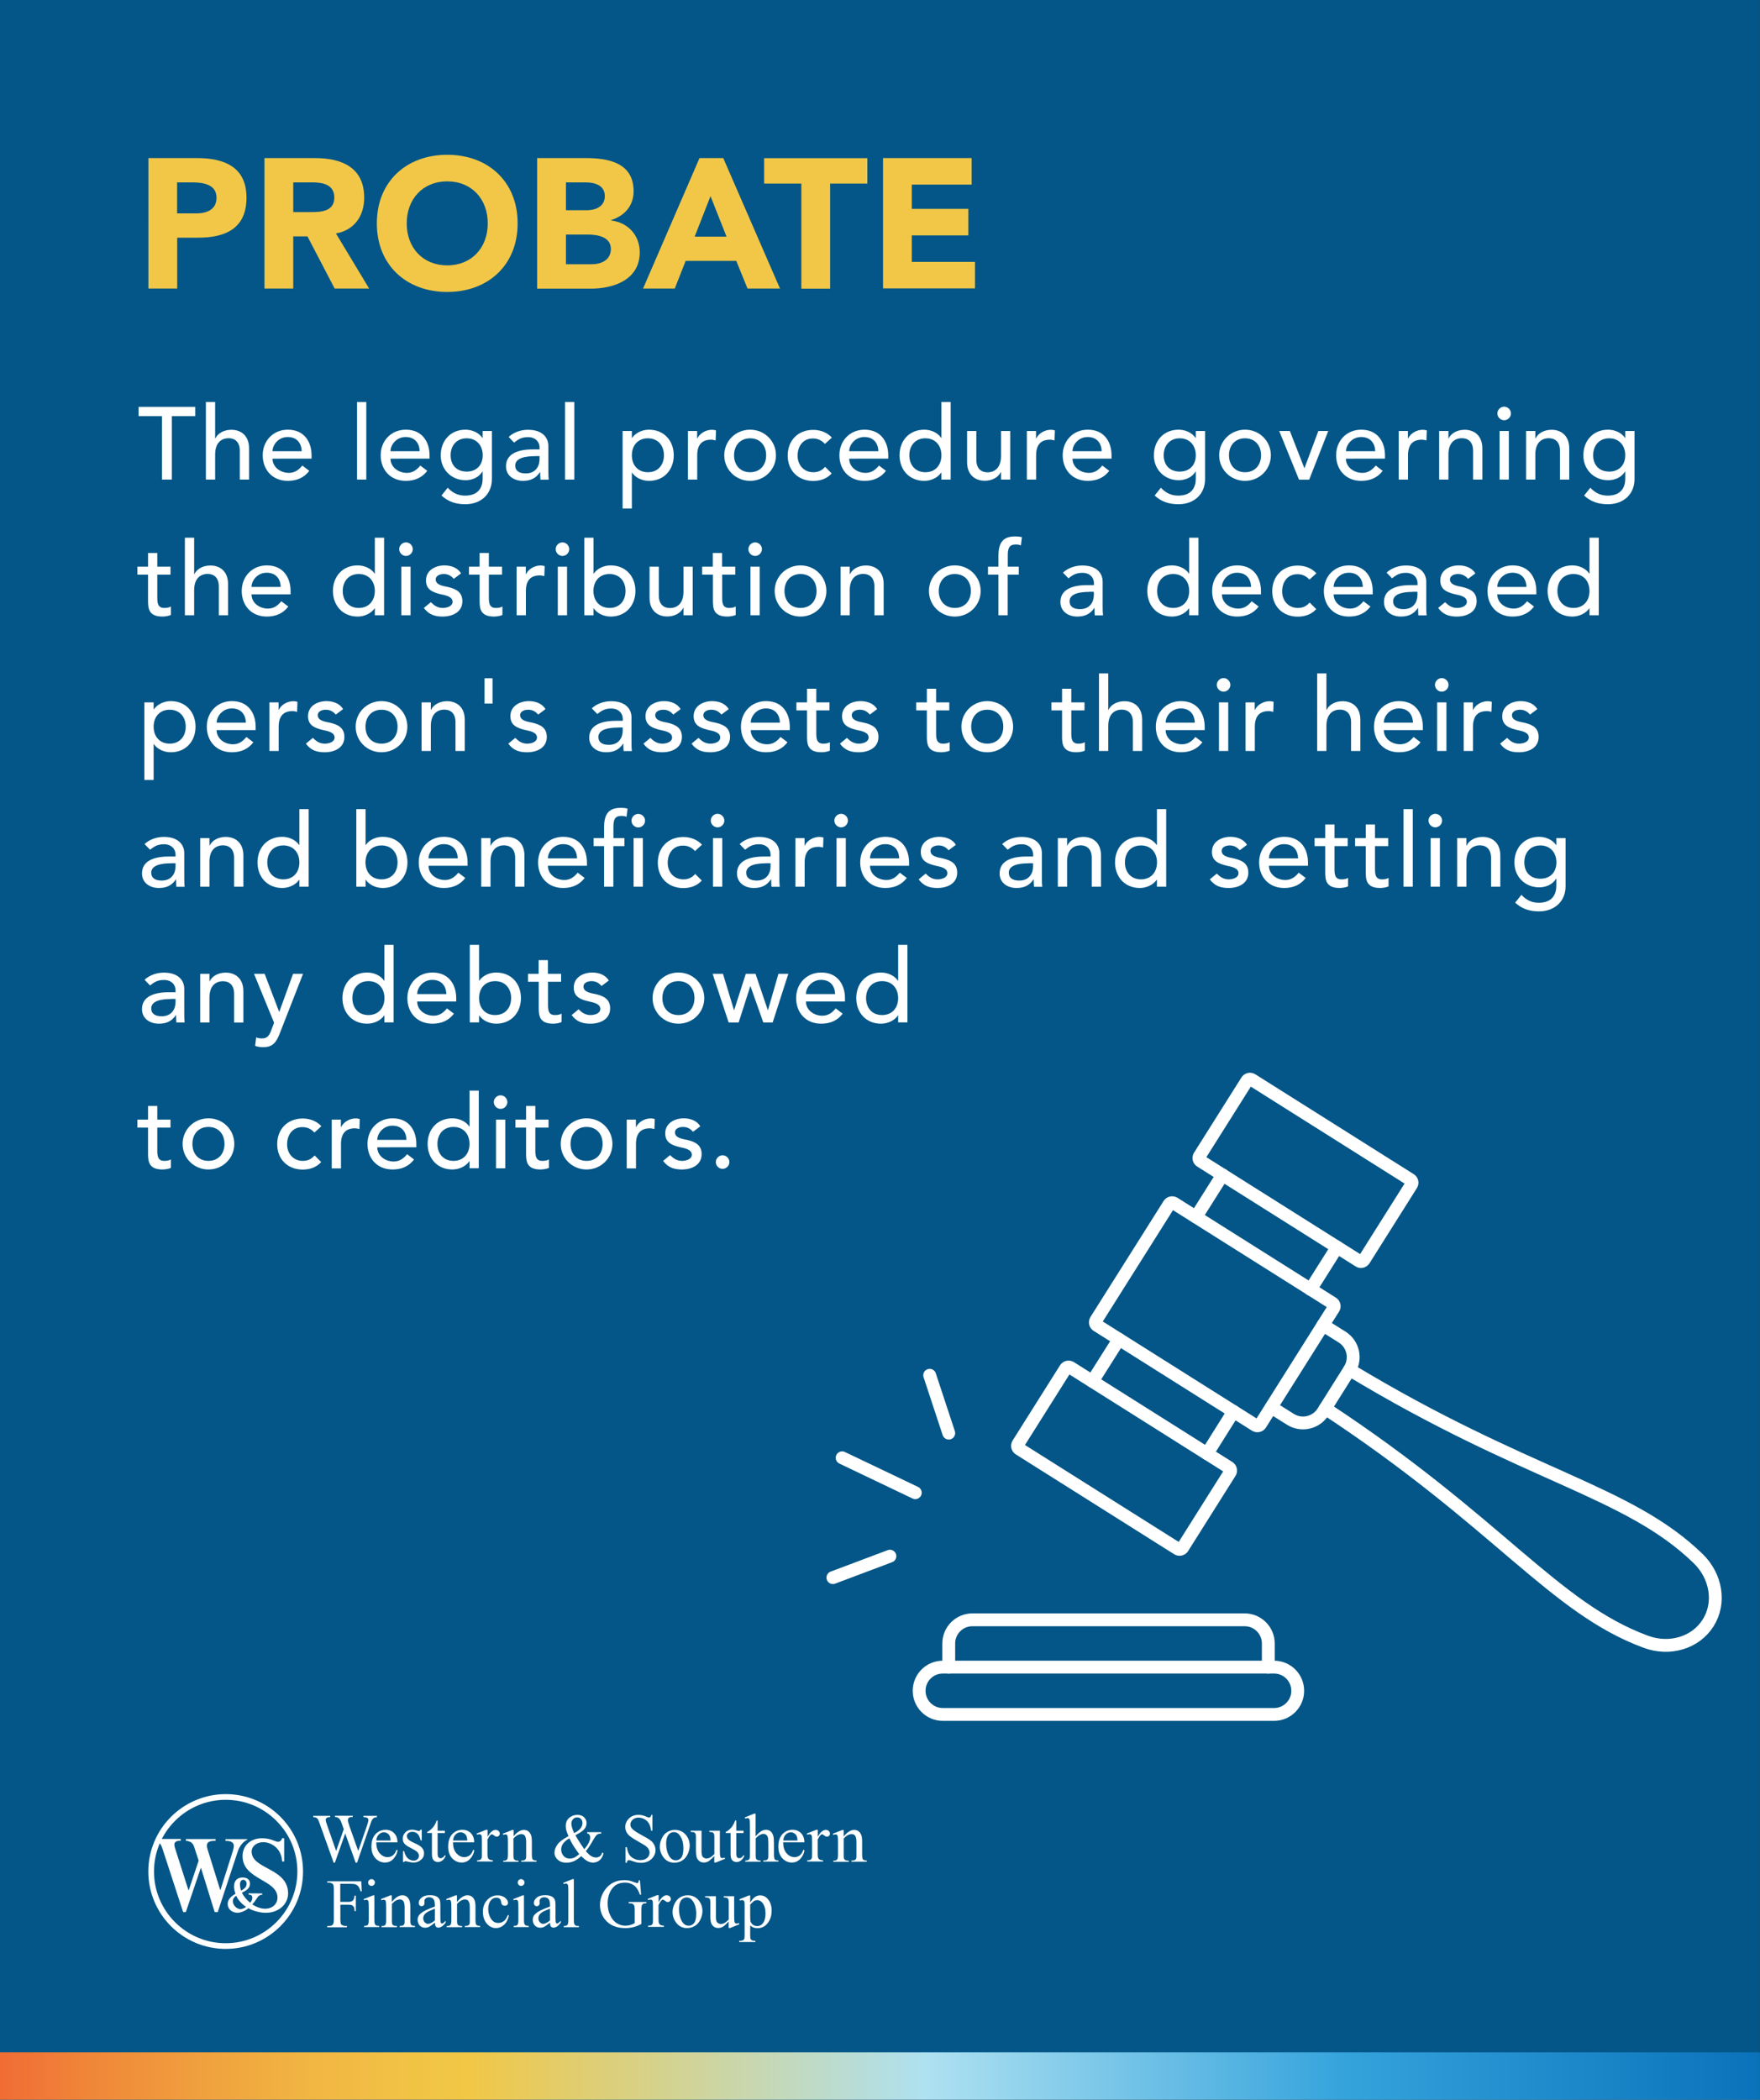 <?xml version="1.0" encoding="utf-8"?>
<!-- Generator: Adobe Illustrator 28.1.0, SVG Export Plug-In . SVG Version: 6.00 Build 0)  -->
<svg version="1.1" id="Layer_1" xmlns="http://www.w3.org/2000/svg" xmlns:xlink="http://www.w3.org/1999/xlink" x="0px" y="0px"
	 viewBox="0 0 1920 2289.8" style="enable-background:new 0 0 1920 2289.8;" xml:space="preserve">
<rect x="0" y="0" width="1920" height="2289.8" fill="#333333" stroke="none"/>
<style type="text/css">
	.st0{fill:#035687;}
	.st1{fill:url(#SVGID_1_);}
	.st2{fill:#FFFFFF;}
	.st3{fill:#F2C747;}
	.st4{fill:none;stroke:#FFFFFF;stroke-width:14;stroke-linecap:round;stroke-miterlimit:10;}
</style>
<rect x="0" y="0" class="st0" width="1919.9" height="2289.8"/>
<linearGradient id="SVGID_1_" gradientUnits="userSpaceOnUse" x1="-8.563412e-02" y1="2263.991" x2="1919.914" y2="2263.991">
	<stop  offset="0" style="stop-color:#F06C34"/>
	<stop  offset="4.850870e-02" style="stop-color:#F08538"/>
	<stop  offset="0.116" style="stop-color:#F0A13E"/>
	<stop  offset="0.177" style="stop-color:#F1B642"/>
	<stop  offset="0.229" style="stop-color:#F1C245"/>
	<stop  offset="0.266" style="stop-color:#F1C746"/>
	<stop  offset="0.527" style="stop-color:#AEE1F1"/>
	<stop  offset="0.765" style="stop-color:#34A3DC"/>
	<stop  offset="1" style="stop-color:#0A72BA"/>
	<stop  offset="1" style="stop-color:#000000"/>
</linearGradient>
<rect x="-0.1" y="2238.2" class="st1" width="1920" height="51.6"/>
<g>
	<g>
		<g>
			<g>
				<path class="st2" d="M411.2,1980.4v1.4c-1.3,0-2.4,0.2-3.2,0.7c-0.8,0.5-1.6,1.3-2.3,2.6c-0.5,0.9-1.3,2.9-2.3,6.1l-13.9,40.2
					H388l-11.4-31.9l-11.3,31.9H364l-14.8-41.4c-1.1-3.1-1.8-4.9-2.1-5.5c-0.5-0.9-1.2-1.6-2-2.1c-0.8-0.5-2-0.7-3.4-0.7v-1.4h18.5
					v1.4h-0.9c-1.3,0-2.3,0.3-3,0.9c-0.7,0.6-1,1.3-1,2.1c0,0.9,0.5,2.8,1.6,5.9l9.8,28l8.3-23.8l-1.5-4.2l-1.2-3.4
					c-0.5-1.2-1.1-2.3-1.7-3.2c-0.3-0.5-0.7-0.9-1.2-1.2c-0.6-0.4-1.2-0.8-1.8-1c-0.5-0.1-1.2-0.2-2.2-0.2v-1.4h19.4v1.4h-1.3
					c-1.4,0-2.4,0.3-3,0.9c-0.6,0.6-1,1.4-1,2.4c0,1.3,0.6,3.4,1.7,6.6l9.6,27.1l9.5-27.5c1.1-3,1.6-5.2,1.6-6.3
					c0-0.6-0.2-1.1-0.5-1.6c-0.4-0.5-0.8-0.8-1.3-1c-0.9-0.3-2.1-0.5-3.6-0.5v-1.4H411.2z"/>
				<path class="st2" d="M410.5,2009.3c0,5,1.2,8.9,3.6,11.7c2.5,2.8,5.3,4.3,8.6,4.3c2.2,0,4.1-0.6,5.8-1.8c1.6-1.2,3-3.3,4.1-6.3
					l1.1,0.7c-0.5,3.4-2,6.5-4.5,9.2c-2.5,2.8-5.6,4.1-9.3,4.1c-4,0-7.5-1.6-10.4-4.7c-2.9-3.2-4.3-7.4-4.3-12.7
					c0-5.8,1.5-10.3,4.4-13.5c3-3.2,6.7-4.8,11.1-4.8c3.8,0,6.9,1.2,9.3,3.7c2.4,2.5,3.6,5.8,3.6,10H410.5z M410.5,2007.2h15.6
					c-0.1-2.2-0.4-3.7-0.8-4.6c-0.6-1.4-1.5-2.5-2.7-3.2c-1.2-0.8-2.5-1.2-3.8-1.2c-2,0-3.9,0.8-5.5,2.4
					C411.7,2002.1,410.7,2004.4,410.5,2007.2z"/>
				<path class="st2" d="M460.1,1995.6v11.5h-1.2c-0.9-3.6-2.1-6.1-3.6-7.4c-1.5-1.3-3.3-2-5.6-2c-1.7,0-3.1,0.5-4.2,1.4
					c-1.1,0.9-1.6,1.9-1.6,3c0,1.4,0.4,2.6,1.2,3.5c0.8,1,2.3,2.1,4.6,3.2l5.4,2.6c5,2.4,7.5,5.6,7.5,9.6c0,3.1-1.2,5.5-3.5,7.4
					c-2.3,1.9-4.9,2.8-7.8,2.8c-2.1,0-4.4-0.4-7.1-1.1c-0.8-0.2-1.5-0.4-2-0.4c-0.6,0-1,0.3-1.3,1h-1.2v-12h1.2c0.7,3.4,2,6,3.9,7.8
					c1.9,1.7,4.1,2.6,6.5,2.6c1.7,0,3.1-0.5,4.1-1.5c1.1-1,1.6-2.2,1.6-3.6c0-1.7-0.6-3.1-1.8-4.3c-1.2-1.2-3.6-2.6-7.1-4.4
					c-3.6-1.8-5.9-3.4-7-4.8c-1.1-1.4-1.7-3.2-1.7-5.3c0-2.8,1-5.1,2.9-7c1.9-1.9,4.4-2.8,7.4-2.8c1.3,0,2.9,0.3,4.8,0.8
					c1.3,0.4,2.1,0.6,2.5,0.6c0.4,0,0.7-0.1,0.9-0.3c0.2-0.2,0.5-0.5,0.8-1.1H460.1z"/>
				<path class="st2" d="M477.4,1985.4v11.1h7.9v2.6h-7.9v21.9c0,2.2,0.3,3.7,0.9,4.4c0.6,0.8,1.4,1.1,2.4,1.1
					c0.8,0,1.6-0.3,2.4-0.8c0.8-0.5,1.4-1.2,1.8-2.2h1.4c-0.9,2.4-2.1,4.2-3.7,5.4c-1.6,1.2-3.2,1.8-4.9,1.8c-1.1,0-2.2-0.3-3.3-0.9
					c-1.1-0.6-1.9-1.5-2.4-2.7c-0.5-1.2-0.8-3-0.8-5.4v-22.7H466v-1.2c1.4-0.5,2.7-1.5,4.2-2.7c1.4-1.3,2.7-2.8,3.8-4.6
					c0.6-0.9,1.4-2.6,2.4-5.1H477.4z"/>
				<path class="st2" d="M494.2,2009.3c0,5,1.2,8.9,3.6,11.7c2.5,2.8,5.3,4.3,8.6,4.3c2.2,0,4.1-0.6,5.8-1.8c1.6-1.2,3-3.3,4.1-6.3
					l1.1,0.7c-0.5,3.4-2,6.5-4.5,9.2c-2.5,2.8-5.6,4.1-9.3,4.1c-4,0-7.5-1.6-10.4-4.7c-2.9-3.2-4.3-7.4-4.3-12.7
					c0-5.8,1.5-10.3,4.4-13.5c3-3.2,6.7-4.8,11.1-4.8c3.8,0,6.9,1.2,9.3,3.7c2.4,2.5,3.6,5.8,3.6,10H494.2z M494.2,2007.2h15.6
					c-0.1-2.2-0.4-3.7-0.8-4.6c-0.6-1.4-1.5-2.5-2.7-3.2c-1.2-0.8-2.5-1.2-3.8-1.2c-2,0-3.9,0.8-5.5,2.4
					C495.4,2002.1,494.5,2004.4,494.2,2007.2z"/>
				<path class="st2" d="M531.9,1995.6v7.6c2.8-5.1,5.7-7.6,8.7-7.6c1.3,0,2.5,0.4,3.3,1.2c0.9,0.8,1.3,1.8,1.3,2.8
					c0,1-0.3,1.8-1,2.4c-0.6,0.7-1.4,1-2.3,1c-0.9,0-1.8-0.4-2.9-1.3c-1.1-0.8-1.9-1.3-2.4-1.3c-0.4,0-0.9,0.2-1.4,0.7
					c-1.1,1-2.2,2.7-3.4,5v16.2c0,1.9,0.2,3.3,0.7,4.2c0.3,0.7,0.9,1.2,1.7,1.6c0.8,0.4,2,0.7,3.5,0.7v1.3h-17.3v-1.3
					c1.7,0,3-0.3,3.8-0.8c0.6-0.4,1-1,1.3-1.9c0.1-0.4,0.2-1.6,0.2-3.6v-13.1c0-3.9-0.1-6.2-0.2-7c-0.2-0.7-0.5-1.3-0.9-1.6
					c-0.4-0.3-1-0.5-1.6-0.5c-0.8,0-1.6,0.2-2.6,0.6l-0.4-1.3l10.2-4.1H531.9z"/>
				<path class="st2" d="M560.2,2002.7c3.9-4.8,7.7-7.1,11.3-7.1c1.8,0,3.4,0.5,4.7,1.4c1.3,0.9,2.4,2.4,3.2,4.6
					c0.5,1.5,0.8,3.7,0.8,6.8v14.4c0,2.1,0.2,3.6,0.5,4.3c0.3,0.6,0.7,1.1,1.3,1.4c0.6,0.3,1.7,0.5,3.3,0.5v1.3h-16.7v-1.3h0.7
					c1.6,0,2.7-0.2,3.3-0.7c0.6-0.5,1.1-1.2,1.3-2.1c0.1-0.4,0.1-1.5,0.1-3.4v-13.8c0-3.1-0.4-5.3-1.2-6.7c-0.8-1.4-2.1-2.1-4-2.1
					c-2.9,0-5.8,1.6-8.7,4.8v17.8c0,2.3,0.1,3.7,0.4,4.2c0.3,0.7,0.8,1.2,1.4,1.6c0.6,0.3,1.8,0.5,3.7,0.5v1.3H549v-1.3h0.7
					c1.7,0,2.9-0.4,3.5-1.3c0.6-0.9,0.9-2.5,0.9-5v-12.6c0-4-0.1-6.5-0.3-7.4c-0.2-0.9-0.5-1.5-0.8-1.8c-0.4-0.3-0.9-0.5-1.5-0.5
					c-0.7,0-1.5,0.2-2.5,0.6l-0.5-1.3l10.2-4.1h1.6V2002.7z"/>
				<path class="st2" d="M640.4,1998.1h15.5v1.4c-2.1,0.2-3.7,0.6-4.7,1.4c-1,0.8-2.6,3.1-4.8,7c-2.2,3.9-4.6,7.5-7.3,10.9
					c2.2,2.6,4.1,4.3,5.9,5.4c1.7,1,3.5,1.5,5.2,1.5c1.7,0,3.1-0.5,4.3-1.4c1.2-0.9,2-2.3,2.5-4.1l1.4,1c-0.9,3.5-2.4,6-4.4,7.6
					c-2,1.6-4.4,2.5-7,2.5c-2,0-4.1-0.5-6.1-1.6c-2.1-1.1-4.3-2.9-6.8-5.5c-3,2.7-5.8,4.6-8.2,5.6c-2.4,1-5,1.6-7.8,1.6
					c-4,0-7.3-1.1-9.6-3.2c-2.4-2.2-3.6-4.7-3.6-7.7c0-3,1.1-5.9,3.2-8.9c2.1-3,6.2-6,12.1-9.2c-1.2-2.6-1.9-4.6-2.4-6.3
					c-0.4-1.6-0.6-3.2-0.6-4.7c0-4.2,1.5-7.4,4.6-9.6c2.4-1.7,5.1-2.6,8.2-2.6c2.9,0,5.3,0.9,7.1,2.6c1.8,1.7,2.8,3.9,2.8,6.4
					c0,2.6-0.9,4.9-2.7,6.8c-1.8,2-4.9,4.1-9.5,6.4c3.1,5.5,6.4,10.6,9.7,15.3c4.4-5.2,6.5-9.5,6.5-13c0-1.1-0.4-2.1-1.1-3
					c-0.5-0.7-1.3-1.1-2.3-1.2V1998.1z M631.9,2022.1c-3.2-4.4-5.5-7.7-6.7-9.7c-1.2-2-2.6-4.6-4.1-7.6c-3,1.7-5.2,3.6-6.7,5.6
					c-1.5,2-2.2,4.2-2.2,6.6c0,2.6,0.8,4.9,2.5,6.9c1.7,2,4,3,6.9,3c1.5,0,3-0.3,4.5-0.9C627.5,2025.4,629.5,2024.1,631.9,2022.1z
					 M626.3,1999.1c3-1.4,5.3-3.1,6.8-4.9c1.5-1.8,2.3-3.9,2.3-6.1c0-1.8-0.5-3.2-1.6-4.4s-2.4-1.7-4.1-1.7c-2.1,0-3.7,0.7-4.8,2.2
					c-1.1,1.5-1.6,2.9-1.6,4.4c0,1.2,0.2,2.5,0.6,4C624.2,1994,625.1,1996.2,626.3,1999.1z"/>
				<path class="st2" d="M711.7,1979.2v17.3h-1.4c-0.4-3.3-1.2-6-2.4-7.9c-1.1-2-2.8-3.5-4.9-4.7c-2.1-1.2-4.3-1.7-6.5-1.7
					c-2.5,0-4.7,0.8-6.3,2.3c-1.7,1.6-2.5,3.3-2.5,5.3c0,1.5,0.5,2.9,1.6,4.2c1.5,1.8,5.1,4.3,10.9,7.4c4.7,2.5,7.8,4.4,9.6,5.8
					c1.7,1.3,3,2.9,3.9,4.7c0.9,1.8,1.4,3.7,1.4,5.7c0,3.8-1.5,7-4.4,9.8c-2.9,2.7-6.7,4.1-11.3,4.1c-1.4,0-2.8-0.1-4.1-0.3
					c-0.8-0.1-2.3-0.6-4.7-1.4c-2.4-0.8-3.9-1.2-4.5-1.2c-0.6,0-1.1,0.2-1.5,0.6c-0.4,0.4-0.6,1.1-0.8,2.3h-1.4v-17.1h1.4
					c0.6,3.6,1.5,6.3,2.6,8c1.1,1.8,2.7,3.3,4.9,4.4c2.2,1.2,4.6,1.8,7.3,1.8c3.1,0,5.5-0.8,7.3-2.4c1.8-1.6,2.7-3.5,2.7-5.8
					c0-1.2-0.3-2.5-1-3.7c-0.7-1.3-1.7-2.4-3.1-3.5c-1-0.7-3.6-2.3-7.8-4.7c-4.3-2.4-7.3-4.3-9.1-5.7c-1.8-1.4-3.2-3-4.1-4.7
					c-0.9-1.7-1.4-3.6-1.4-5.7c0-3.6,1.4-6.7,4.1-9.3c2.7-2.6,6.2-3.9,10.5-3.9c2.7,0,5.5,0.7,8.4,2c1.4,0.6,2.3,0.9,2.9,0.9
					c0.6,0,1.2-0.2,1.6-0.6c0.4-0.4,0.7-1.2,1-2.3H711.7z"/>
				<path class="st2" d="M736.2,1995.6c5.1,0,9.2,1.9,12.3,5.8c2.6,3.3,3.9,7.1,3.9,11.4c0,3-0.7,6.1-2.2,9.2c-1.4,3.1-3.4,5.4-6,7
					c-2.5,1.6-5.4,2.4-8.5,2.4c-5.1,0-9.1-2-12.1-6.1c-2.5-3.4-3.8-7.2-3.8-11.5c0-3.1,0.8-6.2,2.3-9.2c1.5-3.1,3.5-5.3,6.1-6.8
					C730.7,1996.3,733.4,1995.6,736.2,1995.6z M735,1998c-1.3,0-2.6,0.4-3.9,1.2c-1.3,0.8-2.4,2.1-3.2,4.1c-0.8,1.9-1.2,4.4-1.2,7.5
					c0,4.9,1,9.1,2.9,12.7c2,3.6,4.5,5.3,7.7,5.3c2.4,0,4.3-1,5.9-2.9c1.5-2,2.3-5.3,2.3-10.1c0-6-1.3-10.7-3.9-14.1
					C739.9,1999.2,737.7,1998,735,1998z"/>
				<path class="st2" d="M785.3,1996.5v20.5c0,3.9,0.1,6.3,0.3,7.1c0.2,0.9,0.5,1.5,0.9,1.8c0.4,0.3,0.9,0.5,1.4,0.5
					c0.8,0,1.6-0.2,2.6-0.6l0.5,1.3l-10.1,4.1h-1.7v-7.1c-2.9,3.1-5.1,5.1-6.6,5.9c-1.5,0.8-3.1,1.2-4.8,1.2c-1.9,0-3.5-0.5-4.9-1.6
					c-1.4-1.1-2.4-2.5-2.9-4.2c-0.5-1.7-0.8-4.2-0.8-7.3v-15.1c0-1.6-0.2-2.7-0.5-3.3c-0.3-0.6-0.9-1.1-1.5-1.4
					c-0.7-0.3-1.9-0.5-3.7-0.5v-1.3h11.8v22.6c0,3.1,0.5,5.2,1.6,6.2c1.1,1,2.4,1.5,4,1.5c1.1,0,2.3-0.3,3.6-1s2.9-1.9,4.8-3.8
					v-19.2c0-1.9-0.4-3.2-1.1-3.9c-0.7-0.7-2.2-1-4.4-1.1v-1.3H785.3z"/>
				<path class="st2" d="M803.2,1985.4v11.1h7.9v2.6h-7.9v21.9c0,2.2,0.3,3.7,0.9,4.4c0.6,0.8,1.4,1.1,2.4,1.1
					c0.8,0,1.6-0.3,2.4-0.8c0.8-0.5,1.4-1.2,1.8-2.2h1.4c-0.9,2.4-2.1,4.2-3.7,5.4c-1.6,1.2-3.2,1.8-4.9,1.8c-1.1,0-2.2-0.3-3.3-0.9
					c-1.1-0.6-1.9-1.5-2.4-2.7c-0.5-1.2-0.8-3-0.8-5.4v-22.7h-5.3v-1.2c1.4-0.5,2.7-1.5,4.1-2.7c1.4-1.3,2.7-2.8,3.8-4.6
					c0.6-0.9,1.4-2.6,2.4-5.1H803.2z"/>
				<path class="st2" d="M824.3,1977.9v24.7c2.7-3,4.9-4.9,6.5-5.8c1.6-0.9,3.2-1.3,4.8-1.3c1.9,0,3.6,0.5,4.9,1.6
					c1.4,1.1,2.4,2.7,3.1,5c0.5,1.6,0.7,4.5,0.7,8.6v11.9c0,2.1,0.2,3.6,0.5,4.4c0.2,0.6,0.7,1.1,1.2,1.4c0.6,0.3,1.7,0.5,3.2,0.5
					v1.3h-16.5v-1.3h0.8c1.6,0,2.7-0.2,3.3-0.7c0.6-0.5,1-1.2,1.3-2.1c0.1-0.4,0.1-1.5,0.1-3.4v-11.9c0-3.7-0.2-6.1-0.6-7.3
					c-0.4-1.2-1-2-1.8-2.6c-0.8-0.6-1.8-0.9-3-0.9c-1.2,0-2.4,0.3-3.7,1c-1.3,0.6-2.9,1.9-4.7,3.9v17.8c0,2.3,0.1,3.7,0.4,4.3
					c0.3,0.6,0.7,1,1.4,1.4c0.7,0.4,1.9,0.6,3.6,0.6v1.3H813v-1.3c1.5,0,2.7-0.2,3.5-0.7c0.5-0.2,0.9-0.7,1.2-1.4
					c0.3-0.7,0.4-2.1,0.4-4.2v-30.6c0-3.8-0.1-6.2-0.3-7.1c-0.2-0.9-0.5-1.5-0.8-1.8c-0.4-0.3-0.9-0.5-1.5-0.5
					c-0.5,0-1.3,0.2-2.5,0.6l-0.5-1.3l10.1-4.1H824.3z"/>
				<path class="st2" d="M854.4,2009.3c0,5,1.2,8.9,3.6,11.7c2.4,2.8,5.3,4.3,8.6,4.3c2.2,0,4.1-0.6,5.8-1.8c1.6-1.2,3-3.3,4.1-6.3
					l1.1,0.7c-0.5,3.4-2,6.5-4.5,9.2c-2.5,2.8-5.6,4.1-9.3,4.1c-4.1,0-7.5-1.6-10.4-4.7c-2.9-3.2-4.3-7.4-4.3-12.7
					c0-5.8,1.5-10.3,4.4-13.5c3-3.2,6.7-4.8,11.1-4.8c3.8,0,6.9,1.2,9.3,3.7c2.4,2.5,3.6,5.8,3.6,10H854.4z M854.4,2007.2H870
					c-0.1-2.2-0.4-3.7-0.8-4.6c-0.6-1.4-1.5-2.5-2.7-3.2c-1.2-0.8-2.5-1.2-3.8-1.2c-2,0-3.9,0.8-5.5,2.4
					C855.6,2002.1,854.7,2004.4,854.4,2007.2z"/>
				<path class="st2" d="M892.1,1995.6v7.6c2.8-5.1,5.7-7.6,8.7-7.6c1.3,0,2.5,0.4,3.3,1.2c0.9,0.8,1.3,1.8,1.3,2.8
					c0,1-0.3,1.8-1,2.4c-0.6,0.7-1.4,1-2.3,1c-0.9,0-1.8-0.4-2.9-1.3c-1.1-0.8-1.9-1.3-2.4-1.3c-0.4,0-0.9,0.2-1.4,0.7
					c-1.1,1-2.2,2.7-3.4,5v16.2c0,1.9,0.2,3.3,0.7,4.2c0.3,0.7,0.9,1.2,1.7,1.6c0.8,0.4,2,0.7,3.5,0.7v1.3h-17.3v-1.3
					c1.7,0,3-0.3,3.8-0.8c0.6-0.4,1-1,1.3-1.9c0.1-0.4,0.2-1.6,0.2-3.6v-13.1c0-3.9-0.1-6.2-0.2-7c-0.2-0.7-0.5-1.3-0.9-1.6
					c-0.4-0.3-1-0.5-1.6-0.5c-0.8,0-1.6,0.2-2.6,0.6l-0.4-1.3l10.2-4.1H892.1z"/>
				<path class="st2" d="M920.5,2002.7c3.9-4.8,7.7-7.1,11.3-7.1c1.8,0,3.4,0.5,4.7,1.4c1.3,0.9,2.4,2.4,3.2,4.6
					c0.5,1.5,0.8,3.7,0.8,6.8v14.4c0,2.1,0.2,3.6,0.5,4.3c0.3,0.6,0.7,1.1,1.3,1.4c0.6,0.3,1.7,0.5,3.3,0.5v1.3h-16.7v-1.3h0.7
					c1.6,0,2.7-0.2,3.3-0.7c0.6-0.5,1.1-1.2,1.3-2.1c0.1-0.4,0.1-1.5,0.1-3.4v-13.8c0-3.1-0.4-5.3-1.2-6.7c-0.8-1.4-2.1-2.1-4-2.1
					c-2.9,0-5.8,1.6-8.7,4.8v17.8c0,2.3,0.1,3.7,0.4,4.2c0.3,0.7,0.8,1.2,1.4,1.6c0.6,0.3,1.8,0.5,3.7,0.5v1.3h-16.8v-1.3h0.7
					c1.7,0,2.9-0.4,3.5-1.3c0.6-0.9,0.9-2.5,0.9-5v-12.6c0-4-0.1-6.5-0.3-7.4c-0.2-0.9-0.5-1.5-0.8-1.8c-0.4-0.3-0.9-0.5-1.5-0.5
					c-0.7,0-1.5,0.2-2.5,0.6l-0.5-1.3l10.2-4.1h1.6V2002.7z"/>
			</g>
			<g>
				<path class="st2" d="M371.2,2054.4v19.7h9.1c2.1,0,3.6-0.5,4.6-1.4c1-0.9,1.6-2.7,1.9-5.4h1.4v16.9h-1.4c0-1.9-0.3-3.4-0.7-4.3
					c-0.5-0.9-1.1-1.6-2-2c-0.8-0.5-2.1-0.7-3.7-0.7h-9.1v15.7c0,2.5,0.2,4.2,0.5,5c0.2,0.6,0.8,1.1,1.5,1.6
					c1.1,0.6,2.2,0.9,3.4,0.9h1.8v1.4H357v-1.4h1.8c2.1,0,3.6-0.6,4.5-1.8c0.6-0.8,0.9-2.7,0.9-5.7v-32.3c0-2.5-0.2-4.2-0.5-5
					c-0.2-0.6-0.7-1.1-1.5-1.6c-1.1-0.6-2.2-0.9-3.4-0.9H357v-1.4h37.1l0.5,10.9h-1.3c-0.6-2.3-1.4-4-2.2-5.1
					c-0.8-1.1-1.9-1.9-3.1-2.4c-1.2-0.5-3.2-0.7-5.7-0.7H371.2z"/>
				<path class="st2" d="M408.4,2066.9v27.1c0,2.1,0.2,3.5,0.5,4.2c0.3,0.7,0.8,1.2,1.4,1.6c0.6,0.3,1.7,0.5,3.3,0.5v1.3h-16.4v-1.3
					c1.6,0,2.7-0.2,3.3-0.5c0.6-0.3,1-0.8,1.3-1.6c0.3-0.7,0.5-2.1,0.5-4.2V2081c0-3.6-0.1-6-0.3-7.1c-0.2-0.8-0.4-1.3-0.8-1.6
					c-0.4-0.3-0.9-0.5-1.5-0.5c-0.7,0-1.5,0.2-2.5,0.6l-0.5-1.3l10.2-4.1H408.4z M405.3,2049.3c1,0,1.9,0.4,2.6,1.1
					c0.7,0.7,1.1,1.6,1.1,2.6c0,1-0.4,1.9-1.1,2.6c-0.7,0.7-1.6,1.1-2.6,1.1c-1,0-1.9-0.4-2.6-1.1c-0.7-0.7-1.1-1.6-1.1-2.6
					c0-1,0.4-1.9,1.1-2.6C403.4,2049.6,404.3,2049.3,405.3,2049.3z"/>
				<path class="st2" d="M427.6,2074c3.9-4.8,7.7-7.1,11.3-7.1c1.8,0,3.4,0.5,4.7,1.4c1.3,0.9,2.4,2.4,3.2,4.6
					c0.5,1.5,0.8,3.7,0.8,6.8v14.4c0,2.1,0.2,3.6,0.5,4.3c0.3,0.6,0.7,1.1,1.3,1.4c0.6,0.3,1.7,0.5,3.3,0.5v1.3H436v-1.3h0.7
					c1.6,0,2.7-0.2,3.3-0.7c0.6-0.5,1.1-1.2,1.3-2.1c0.1-0.4,0.1-1.5,0.1-3.4v-13.8c0-3.1-0.4-5.3-1.2-6.7c-0.8-1.4-2.1-2.1-4-2.1
					c-2.9,0-5.8,1.6-8.7,4.8v17.8c0,2.3,0.1,3.7,0.4,4.2c0.3,0.7,0.8,1.2,1.4,1.6c0.6,0.3,1.8,0.5,3.7,0.5v1.3h-16.8v-1.3h0.7
					c1.7,0,2.9-0.4,3.5-1.3c0.6-0.9,0.9-2.5,0.9-5v-12.6c0-4-0.1-6.5-0.3-7.4c-0.2-0.9-0.5-1.5-0.8-1.8c-0.4-0.3-0.9-0.5-1.5-0.5
					c-0.7,0-1.5,0.2-2.5,0.6l-0.6-1.3l10.2-4.1h1.6V2074z"/>
				<path class="st2" d="M474.4,2096.8c-3.5,2.7-5.6,4.2-6.5,4.6c-1.3,0.6-2.7,0.9-4.2,0.9c-2.3,0-4.3-0.8-5.8-2.4
					c-1.5-1.6-2.3-3.7-2.3-6.3c0-1.6,0.4-3.1,1.1-4.3c1-1.7,2.8-3.2,5.3-4.7c2.5-1.5,6.6-3.3,12.4-5.4v-1.3c0-3.3-0.5-5.6-1.6-6.9
					c-1.1-1.2-2.6-1.9-4.7-1.9c-1.5,0-2.8,0.4-3.7,1.2c-0.9,0.8-1.4,1.8-1.4,2.9l0.1,2.1c0,1.1-0.3,2-0.9,2.6
					c-0.6,0.6-1.3,0.9-2.3,0.9c-0.9,0-1.7-0.3-2.2-1c-0.6-0.6-0.9-1.5-0.9-2.6c0-2.1,1.1-4,3.2-5.8c2.2-1.8,5.2-2.6,9.1-2.6
					c3,0,5.5,0.5,7.4,1.5c1.4,0.8,2.5,2,3.2,3.6c0.4,1.1,0.7,3.2,0.7,6.5v11.5c0,3.2,0.1,5.2,0.2,5.9c0.1,0.7,0.3,1.2,0.6,1.5
					c0.3,0.2,0.6,0.4,1,0.4c0.4,0,0.7-0.1,1-0.3c0.5-0.3,1.5-1.2,3-2.7v2c-2.7,3.7-5.4,5.5-7.9,5.5c-1.2,0-2.2-0.4-2.9-1.2
					C474.8,2100.2,474.5,2098.8,474.4,2096.8z M474.4,2094.4v-12.9c-3.7,1.5-6.1,2.5-7.2,3.1c-1.9,1.1-3.3,2.2-4.2,3.4
					c-0.8,1.2-1.3,2.5-1.3,3.9c0,1.8,0.5,3.2,1.6,4.4c1.1,1.2,2.3,1.8,3.7,1.8C468.9,2098.1,471.4,2096.8,474.4,2094.4z"/>
				<path class="st2" d="M498.7,2074c3.9-4.8,7.7-7.1,11.3-7.1c1.8,0,3.4,0.5,4.7,1.4c1.3,0.9,2.4,2.4,3.2,4.6
					c0.5,1.5,0.8,3.7,0.8,6.8v14.4c0,2.1,0.2,3.6,0.5,4.3c0.3,0.6,0.7,1.1,1.3,1.4c0.6,0.3,1.7,0.5,3.3,0.5v1.3h-16.7v-1.3h0.7
					c1.6,0,2.7-0.2,3.3-0.7c0.6-0.5,1.1-1.2,1.3-2.1c0.1-0.4,0.1-1.5,0.1-3.4v-13.8c0-3.1-0.4-5.3-1.2-6.7c-0.8-1.4-2.1-2.1-4-2.1
					c-2.9,0-5.8,1.6-8.7,4.8v17.8c0,2.3,0.1,3.7,0.4,4.2c0.3,0.7,0.8,1.2,1.4,1.6c0.6,0.3,1.8,0.5,3.7,0.5v1.3h-16.8v-1.3h0.7
					c1.7,0,2.9-0.4,3.5-1.3c0.6-0.9,0.9-2.5,0.9-5v-12.6c0-4-0.1-6.5-0.3-7.4c-0.2-0.9-0.5-1.5-0.8-1.8c-0.4-0.3-0.9-0.5-1.5-0.5
					c-0.7,0-1.5,0.2-2.5,0.6l-0.6-1.3l10.2-4.1h1.6V2074z"/>
				<path class="st2" d="M555.2,2088.8c-0.9,4.5-2.7,7.9-5.3,10.3c-2.7,2.4-5.6,3.6-8.8,3.6c-3.8,0-7.2-1.6-10-4.8
					c-2.8-3.2-4.3-7.6-4.3-13c0-5.3,1.6-9.6,4.7-12.9c3.2-3.3,6.9-5,11.3-5c3.3,0,6,0.9,8.2,2.6c2.1,1.8,3.2,3.6,3.2,5.5
					c0,0.9-0.3,1.7-0.9,2.3c-0.6,0.6-1.4,0.9-2.5,0.9c-1.4,0-2.5-0.5-3.3-1.4c-0.4-0.5-0.7-1.5-0.9-2.9c-0.1-1.4-0.6-2.5-1.5-3.3
					c-0.9-0.7-2-1.1-3.6-1.1c-2.5,0-4.4,0.9-5.9,2.7c-2,2.4-3,5.6-3,9.5c0,4,1,7.6,3,10.7c2,3.1,4.6,4.6,8,4.6
					c2.4,0,4.6-0.8,6.5-2.4c1.3-1.1,2.7-3.2,3.9-6.2L555.2,2088.8z"/>
				<path class="st2" d="M571.6,2066.9v27.1c0,2.1,0.2,3.5,0.5,4.2c0.3,0.7,0.8,1.2,1.4,1.6c0.6,0.3,1.7,0.5,3.3,0.5v1.3h-16.4v-1.3
					c1.6,0,2.7-0.2,3.3-0.5c0.6-0.3,1-0.8,1.3-1.6c0.3-0.7,0.5-2.1,0.5-4.2V2081c0-3.6-0.1-6-0.3-7.1c-0.2-0.8-0.4-1.3-0.8-1.6
					c-0.4-0.3-0.9-0.5-1.5-0.5c-0.7,0-1.5,0.2-2.5,0.6l-0.5-1.3l10.2-4.1H571.6z M568.5,2049.3c1,0,1.9,0.4,2.6,1.1
					c0.7,0.7,1.1,1.6,1.1,2.6c0,1-0.4,1.9-1.1,2.6c-0.7,0.7-1.6,1.1-2.6,1.1c-1,0-1.9-0.4-2.6-1.1c-0.7-0.7-1.1-1.6-1.1-2.6
					c0-1,0.4-1.9,1.1-2.6C566.6,2049.6,567.5,2049.3,568.5,2049.3z"/>
				<path class="st2" d="M600,2096.8c-3.5,2.7-5.6,4.2-6.5,4.6c-1.3,0.6-2.7,0.9-4.2,0.9c-2.3,0-4.3-0.8-5.8-2.4
					c-1.5-1.6-2.3-3.7-2.3-6.3c0-1.6,0.4-3.1,1.1-4.3c1-1.7,2.8-3.2,5.3-4.7c2.5-1.5,6.6-3.3,12.4-5.4v-1.3c0-3.3-0.5-5.6-1.6-6.9
					c-1.1-1.2-2.6-1.9-4.7-1.9c-1.5,0-2.8,0.4-3.7,1.2c-0.9,0.8-1.4,1.8-1.4,2.9l0.1,2.1c0,1.1-0.3,2-0.9,2.6
					c-0.6,0.6-1.3,0.9-2.3,0.9c-0.9,0-1.7-0.3-2.2-1c-0.6-0.6-0.9-1.5-0.9-2.6c0-2.1,1.1-4,3.2-5.8c2.2-1.8,5.2-2.6,9.1-2.6
					c3,0,5.5,0.5,7.4,1.5c1.4,0.8,2.5,2,3.2,3.6c0.4,1.1,0.7,3.2,0.7,6.5v11.5c0,3.2,0.1,5.2,0.2,5.9c0.1,0.7,0.3,1.2,0.6,1.5
					c0.3,0.2,0.6,0.4,1,0.4c0.4,0,0.7-0.1,1-0.3c0.5-0.3,1.5-1.2,3-2.7v2c-2.7,3.7-5.4,5.5-7.9,5.5c-1.2,0-2.2-0.4-2.9-1.2
					C600.4,2100.2,600,2098.8,600,2096.8z M600,2094.4v-12.9c-3.7,1.5-6.1,2.5-7.2,3.1c-2,1.1-3.3,2.2-4.2,3.4
					c-0.8,1.2-1.3,2.5-1.3,3.9c0,1.8,0.5,3.2,1.6,4.4c1.1,1.2,2.3,1.8,3.7,1.8C594.4,2098.1,596.9,2096.8,600,2094.4z"/>
				<path class="st2" d="M626,2049.3v44.8c0,2.1,0.2,3.5,0.5,4.2c0.3,0.7,0.8,1.2,1.4,1.6c0.6,0.4,1.8,0.5,3.6,0.5v1.3h-16.5v-1.3
					c1.6,0,2.6-0.2,3.2-0.5c0.6-0.3,1-0.8,1.3-1.6c0.3-0.7,0.5-2.1,0.5-4.2v-30.7c0-3.8-0.1-6.1-0.3-7c-0.2-0.9-0.4-1.5-0.8-1.8
					c-0.4-0.3-0.9-0.5-1.5-0.5c-0.6,0-1.5,0.2-2.4,0.6l-0.6-1.3l10.1-4.1H626z"/>
				<path class="st2" d="M698.1,2050.5l1.3,15.8h-1.3c-1.3-3.9-3-6.9-5-8.9c-3-2.9-6.8-4.3-11.5-4.3c-6.4,0-11.2,2.5-14.5,7.5
					c-2.8,4.2-4.2,9.3-4.2,15.2c0,4.8,0.9,9.1,2.8,13c1.8,3.9,4.3,6.8,7.2,8.6c3,1.8,6,2.7,9.2,2.7c1.8,0,3.6-0.2,5.3-0.7
					c1.7-0.5,3.4-1.2,5-2.1v-14.4c0-2.5-0.2-4.1-0.6-4.9c-0.4-0.8-1-1.4-1.8-1.8c-0.8-0.4-2.2-0.6-4.2-0.6v-1.4h19.4v1.4h-0.9
					c-1.9,0-3.2,0.6-3.9,1.9c-0.5,0.9-0.7,2.7-0.7,5.4v15.3c-2.8,1.5-5.6,2.6-8.4,3.4c-2.7,0.7-5.8,1.1-9.2,1.1
					c-9.6,0-17-3.1-22-9.3c-3.8-4.6-5.6-10-5.6-16.1c0-4.4,1.1-8.6,3.2-12.6c2.5-4.8,5.9-8.5,10.3-11.1c3.7-2.1,8-3.2,13-3.2
					c1.8,0,3.5,0.1,5,0.4c1.5,0.3,3.6,1,6.3,2c1.4,0.5,2.3,0.8,2.8,0.8c0.5,0,0.9-0.2,1.2-0.6c0.3-0.4,0.5-1.3,0.6-2.5H698.1z"/>
				<path class="st2" d="M718.5,2066.9v7.6c2.8-5.1,5.7-7.6,8.7-7.6c1.3,0,2.5,0.4,3.3,1.2c0.9,0.8,1.3,1.8,1.3,2.8
					c0,1-0.3,1.8-1,2.4c-0.6,0.7-1.4,1-2.3,1c-0.9,0-1.8-0.4-2.9-1.3c-1.1-0.8-1.9-1.3-2.4-1.3c-0.4,0-0.9,0.2-1.4,0.7
					c-1.1,1-2.2,2.7-3.4,5v16.2c0,1.9,0.2,3.3,0.7,4.2c0.3,0.7,0.9,1.2,1.7,1.6c0.8,0.4,2,0.7,3.5,0.7v1.3h-17.3v-1.3
					c1.7,0,3-0.3,3.8-0.8c0.6-0.4,1-1,1.3-1.9c0.1-0.4,0.2-1.6,0.2-3.6v-13.1c0-3.9-0.1-6.2-0.2-7c-0.2-0.7-0.5-1.3-0.9-1.6
					c-0.4-0.3-1-0.5-1.6-0.5c-0.8,0-1.6,0.2-2.6,0.6l-0.4-1.3l10.2-4.1H718.5z"/>
				<path class="st2" d="M750.1,2066.9c5.1,0,9.2,1.9,12.3,5.8c2.6,3.3,3.9,7.1,3.9,11.4c0,3-0.7,6.1-2.2,9.2c-1.4,3.1-3.4,5.4-6,7
					c-2.5,1.6-5.4,2.4-8.5,2.4c-5.1,0-9.1-2-12.1-6.1c-2.5-3.4-3.8-7.2-3.8-11.5c0-3.1,0.8-6.2,2.3-9.2c1.5-3.1,3.6-5.3,6.1-6.8
					C744.7,2067.6,747.3,2066.9,750.1,2066.9z M749,2069.3c-1.3,0-2.6,0.4-3.9,1.2c-1.3,0.8-2.4,2.1-3.2,4.1
					c-0.8,1.9-1.2,4.4-1.2,7.5c0,4.9,1,9.1,2.9,12.7c2,3.6,4.5,5.3,7.7,5.3c2.4,0,4.3-1,5.9-2.9c1.5-2,2.3-5.3,2.3-10.1
					c0-6-1.3-10.7-3.9-14.1C753.9,2070.5,751.7,2069.3,749,2069.3z"/>
				<path class="st2" d="M800.9,2067.9v20.5c0,3.9,0.1,6.3,0.3,7.1c0.2,0.9,0.5,1.5,0.9,1.8c0.4,0.3,0.9,0.5,1.4,0.5
					c0.8,0,1.6-0.2,2.6-0.6l0.5,1.3l-10.1,4.1h-1.6v-7.1c-2.9,3.1-5.1,5.1-6.6,5.9c-1.5,0.8-3.1,1.2-4.8,1.2c-1.9,0-3.5-0.5-4.9-1.6
					c-1.4-1.1-2.4-2.5-2.9-4.2c-0.5-1.7-0.8-4.2-0.8-7.3v-15.1c0-1.6-0.2-2.7-0.5-3.3c-0.3-0.6-0.8-1.1-1.5-1.4
					c-0.7-0.3-1.9-0.5-3.7-0.5v-1.3h11.8v22.6c0,3.1,0.5,5.2,1.6,6.2c1.1,1,2.4,1.5,4,1.5c1.1,0,2.3-0.3,3.6-1
					c1.3-0.7,2.9-1.9,4.8-3.8v-19.2c0-1.9-0.4-3.2-1.1-3.9c-0.7-0.7-2.2-1-4.4-1.1v-1.3H800.9z"/>
				<path class="st2" d="M806.6,2071.3l10.4-4.2h1.4v7.9c1.7-3,3.5-5.1,5.2-6.2c1.8-1.2,3.6-1.8,5.5-1.8c3.4,0,6.2,1.3,8.5,4
					c2.8,3.2,4.2,7.5,4.2,12.7c0,5.8-1.7,10.6-5,14.4c-2.7,3.1-6.2,4.7-10.4,4.7c-1.8,0-3.4-0.3-4.7-0.8c-1-0.4-2.1-1.1-3.3-2.2
					v10.3c0,2.3,0.1,3.8,0.4,4.4c0.3,0.6,0.8,1.1,1.5,1.5c0.7,0.4,2,0.6,3.8,0.6v1.3h-17.7v-1.3h0.9c1.4,0,2.5-0.2,3.5-0.8
					c0.5-0.3,0.8-0.7,1.1-1.3c0.3-0.6,0.4-2.1,0.4-4.6v-31.9c0-2.2-0.1-3.6-0.3-4.1c-0.2-0.6-0.5-1-0.9-1.3c-0.4-0.3-1-0.4-1.7-0.4
					c-0.6,0-1.3,0.2-2.2,0.5L806.6,2071.3z M818.4,2077.1v12.6c0,2.7,0.1,4.5,0.3,5.4c0.3,1.4,1.2,2.7,2.5,3.8c1.3,1.1,3,1.6,5,1.6
					c2.4,0,4.4-1,5.9-2.9c2-2.5,3-6,3-10.6c0-5.2-1.1-9.1-3.4-11.9c-1.6-1.9-3.4-2.9-5.6-2.9c-1.2,0-2.3,0.3-3.5,0.9
					C821.9,2073.6,820.4,2074.9,818.4,2077.1z"/>
			</g>
		</g>
	</g>
	<g>
		<g>
			<g>
				<g>
					<g>
						<path class="st2" d="M161.8,2041c0,46.5,37.8,84.4,84.4,84.4c46.5,0,84.4-37.8,84.4-84.4c0-22.5-8.8-43.7-24.7-59.7
							c-15.9-15.9-37.1-24.7-59.7-24.7C199.6,1956.7,161.8,1994.5,161.8,2041z M168,2041c0-43.1,35.1-78.2,78.2-78.2
							c20.9,0,40.5,8.1,55.3,22.9c14.8,14.8,22.9,34.4,22.9,55.3c0,43.1-35.1,78.2-78.2,78.2C203.1,2119.2,168,2084.1,168,2041z"/>
					</g>
				</g>
			</g>
			<g>
				<path class="st2" d="M274.5,2019.3c0-5.8,5.4-10.3,12.7-10.3c7.9,0,19.8,5.9,20.6,21.1h2.2v-25.4h-2.2c-0.8,2.5-2.4,3.9-4.6,3.9
					c-2.7,0-7.7-3.9-17.3-3.9c-12.5,0-21.3,8-21.3,19.5c0,25.9,38.1,25.4,38.1,45.2c0,7.1-5.7,12.2-13.5,12.2c-4.4,0-9.5-1.8-14-4.8
					c4.7-4.9,5.3-8.2,7.7-9.6c0.8-0.4,2.2-1,3.3-1l-0.1-1.3l-15-0.1l0.1,1.3c2.6,0.2,3.8,1,4,2.7c0.2,1.8-0.1,3.5-2.2,6.3
					c-3.8-3-7.1-6.8-9.1-11.1c7.2-3.1,9-6.5,8.8-10.1c-0.2-3.9-3-6.4-8-6.4c-5.6,0-8.8,3.1-9.3,8.3c-0.3,3.4,0.4,6.6,1.5,9.5
					c-6.8,3.8-8.7,7.8-8.5,11.6c0.3,5.3,4.7,9,10.7,9.1c2.7,0,8.5-1.7,11.8-5c6,3.3,12.9,5,19.3,5c13.6,0,24.1-9.2,24.1-21.2
					C314.2,2036.9,274.5,2038.8,274.5,2019.3z M265.5,2050c2,0,3.4,2.1,3.5,3.5c0.2,3.5-1.1,5.5-5.6,8.2l-0.4,0.1
					c-0.9-2.5-1.3-5.1-1.2-7.8C261.9,2053,262.6,2050,265.5,2050z M262.3,2082c-4,0-8-4.1-8.3-8.2c-0.1-2.4,0.8-4.3,3.6-6.4
					c2.4,5.1,6.3,9.1,10.9,12.2C266.4,2081.1,264.1,2082,262.3,2082z M269.7,2006.4v-0.7H246v1.9c6.4-0.1,9.1,1.9,9.1,5.6
					c0,1.3-0.3,2.9-1,5.2l-13.6,42.7h-0.3l-13.9-44.7c-0.4-1.4-0.6-2.5-0.6-3.6c0-4,2.9-5.3,9.5-5.3v-1.9h-32.4v1.9
					c5.3,0.5,7.7,2.4,9.2,7.2l4.7,14.5l-10.8,32.2h-0.3l-14.6-45.7c-0.5-1.7-0.8-2.7-0.8-3.8c0-3.3,2.3-4.5,7-4.5v-1.9l-25.2,0
					c-0.4,0.9,0,1.8-0.4,2.7c2.6,1.1,4.2,3.5,5.7,8.1l22.5,69h2.9l16.3-48.1h0.3l14.9,48.1h3.3l22.3-67.4
					C261.4,2013.6,265.1,2008.3,269.7,2006.4z"/>
			</g>
		</g>
	</g>
</g>
<g>
	<path class="st3" d="M161.9,172.4h52.9c29.5,0,54.1,9.4,54.1,43.2c0,33.4-22.7,43.6-52.7,43.6h-22.9v55.5h-31.4V172.4z
		 M193.2,232.7h20.9c11.1,0,22.1-3.8,22.1-17.1c0-14.7-14.9-16.7-26.9-16.7h-16.1V232.7z"/>
	<path class="st3" d="M288.5,172.4h55.1c29.1,0,53.7,10.1,53.7,43.2c0,19.9-10.7,35.4-30.8,39l36.2,60.1h-37.6l-29.7-56.9h-15.5
		v56.9h-31.4V172.4z M319.9,231.3h18.5c11.5,0,26.3-0.4,26.3-15.9c0-14.3-12.9-16.5-24.3-16.5h-20.5V231.3z"/>
	<path class="st3" d="M487.9,168.8c44.4,0,76.8,29.1,76.8,74.8s-32.4,74.8-76.8,74.8s-76.8-29.1-76.8-74.8S443.5,168.8,487.9,168.8z
		 M487.9,289.4c26.7,0,44.2-19.3,44.2-45.8c0-26.5-17.5-45.8-44.2-45.8s-44.2,19.3-44.2,45.8C443.7,270.1,461.2,289.4,487.9,289.4z"
		/>
	<path class="st3" d="M586,172.4h53.1c24.9,0,52.1,5.2,52.1,36.2c0,15.9-9.8,26.7-24.5,31.4v0.4c18.7,2.4,31.2,16.3,31.2,34.8
		c0,29.7-28.1,39.6-53.5,39.6H586V172.4z M617.4,229.3h22.7c9.6,0,19.7-4,19.7-15.5c0-11.9-11.3-14.9-21.1-14.9h-21.3V229.3z
		 M617.4,288.2h28.1c9.8,0,20.9-4.2,20.9-16.7c0-13.5-15.1-15.7-25.3-15.7h-23.7V288.2z"/>
	<path class="st3" d="M763.1,172.4H789l61.9,142.3h-35.4l-12.3-30.2H748l-11.9,30.2h-34.6L763.1,172.4z M775.1,213.9l-17.3,44.2
		h34.8L775.1,213.9z"/>
	<path class="st3" d="M874.2,200.2h-40.6v-27.7h112.6v27.7h-40.6v114.6h-31.4V200.2z"/>
	<path class="st3" d="M963.3,172.4h96.7v28.9h-65.3v26.5h61.7v28.9h-61.7v28.9h68.9v28.9H963.3V172.4z"/>
</g>
<g>
	<path class="st2" d="M176.7,453.8h-25.5v-10.1h61.8v10.1h-25.5V523h-10.8V453.8z"/>
	<path class="st2" d="M224.6,438.4h10.1v39.8h0.2c2.6-5.6,9.3-9.5,17.5-9.5c10.3,0,19.3,6.2,19.3,20.3V523h-10.1v-31.4
		c0-10-5.7-13.7-12.1-13.7c-8.4,0-14.8,5.4-14.8,17.7V523h-10.1V438.4z"/>
	<path class="st2" d="M297.3,500.2c0,9.3,8.6,15.5,17.9,15.5c6.2,0,10.6-3.1,14.6-8l7.6,5.8c-5.6,7.3-13.3,10.9-23.5,10.9
		c-16.8,0-27.3-12.1-27.3-27.9c0-15.9,11.5-27.9,27.4-27.9c18.7,0,25.9,14.3,25.9,28v3.6H297.3z M329.1,492.1
		c-0.2-8.8-5.2-15.5-15.3-15.5c-10,0-16.5,8.4-16.5,15.5H329.1z"/>
	<path class="st2" d="M389.5,438.4h10.1V523h-10.1V438.4z"/>
	<path class="st2" d="M426,500.2c0,9.3,8.6,15.5,17.9,15.5c6.2,0,10.6-3.1,14.6-8l7.6,5.8c-5.6,7.3-13.3,10.9-23.5,10.9
		c-16.8,0-27.3-12.1-27.3-27.9c0-15.9,11.5-27.9,27.4-27.9c18.7,0,25.9,14.3,25.9,28v3.6H426z M457.8,492.1
		c-0.2-8.8-5.2-15.5-15.3-15.5c-10,0-16.5,8.4-16.5,15.5H457.8z"/>
	<path class="st2" d="M536.6,522.6c0,16-11.6,27.3-29,27.3c-10.1,0-18.5-2.6-26-9.5l6.8-8.5c5.3,5.6,11.2,8.6,18.9,8.6
		c15,0,19.2-9.4,19.2-18.4v-7.8h-0.3c-3.8,6.4-11.1,9.4-18.4,9.4c-15.6,0-27.1-11.8-27-27.2c0-15.7,10.5-27.9,27-27.9
		c7.2,0,14.6,3.2,18.5,9h0.2V470h10.1V522.6z M491.6,496.5c0,10.8,6.7,17.8,17.5,17.8s17.5-7.1,17.5-17.8s-6.7-18.5-17.5-18.5
		S491.6,485.7,491.6,496.5z"/>
	<path class="st2" d="M554.9,476.5c5.6-5.3,13.7-7.8,21.1-7.8c15.7,0,22.2,8.5,22.2,17.7v27.1c0,3.7,0.1,6.8,0.4,9.6h-9
		c-0.2-2.7-0.3-5.4-0.3-8.1H589c-4.5,6.8-10.5,9.4-18.6,9.4c-9.9,0-18.4-5.6-18.4-15.9c0-13.7,13.1-18.4,29.2-18.4h7.4v-2.2
		c0-5.5-4-11.2-12.7-11.2c-7.7,0-11.4,3.2-15.1,6L554.9,476.5z M583.3,497.5c-9.5,0-21.2,1.7-21.2,10.2c0,6,4.5,8.6,11.4,8.6
		c11.2,0,15.1-8.3,15.1-15.5v-3.4H583.3z"/>
	<path class="st2" d="M616.4,438.4h10.1V523h-10.1V438.4z"/>
	<path class="st2" d="M679.2,470h10.1v7.6h0.2c3.9-5.7,11.3-9,18.5-9c16.5,0,27,12.2,27,27.9c0,15.9-10.6,27.9-27,27.9
		c-7.6,0-14.9-3.5-18.5-9h-0.2v39.2h-10.1V470z M689.3,496.5c0,10.8,6.7,18.5,17.5,18.5s17.5-7.7,17.5-18.5s-6.7-18.5-17.5-18.5
		S689.3,485.7,689.3,496.5z"/>
	<path class="st2" d="M750.4,470h10.1v8.2h0.2c2.6-5.6,9.3-9.5,15.9-9.5c1.6,0,3.1,0.2,4.5,0.7l-0.4,10.9c-1.7-0.4-3.4-0.8-4.9-0.8
		c-9.9,0-15.2,5.4-15.2,17V523h-10.1V470z"/>
	<path class="st2" d="M818.3,468.6c15.8,0,28.2,12.4,28.2,27.9s-12.4,27.9-28.2,27.9s-28.2-12.4-28.2-27.9S802.5,468.6,818.3,468.6z
		 M818.3,515c10.8,0,17.5-7.7,17.5-18.5S829,478,818.3,478s-17.5,7.7-17.5,18.5S807.5,515,818.3,515z"/>
	<path class="st2" d="M899.9,484.1c-3.7-3.9-7.6-5.9-13.2-5.9c-11,0-16.6,8.8-16.6,18.8c0,10,6.7,18,17.1,18c5.6,0,9.5-2,12.9-5.9
		l7.2,7.2c-5.3,5.8-12.4,8.2-20.2,8.2c-16.4,0-27.8-11.3-27.8-27.7c0-16.4,11.2-28,27.8-28c7.7,0,15.1,2.7,20.4,8.4L899.9,484.1z"/>
	<path class="st2" d="M926.4,500.2c0,9.3,8.6,15.5,17.9,15.5c6.2,0,10.6-3.1,14.6-8l7.6,5.8c-5.6,7.3-13.3,10.9-23.5,10.9
		c-16.8,0-27.3-12.1-27.3-27.9c0-15.9,11.5-27.9,27.4-27.9c18.7,0,25.9,14.3,25.9,28v3.6H926.4z M958.2,492.1
		c-0.2-8.8-5.2-15.5-15.3-15.5c-10,0-16.5,8.4-16.5,15.5H958.2z"/>
	<path class="st2" d="M1037,523H1027v-7.6h-0.2c-3.9,5.7-11.3,9-18.5,9c-16.5,0-27-12.2-27-27.9c0-15.9,10.6-27.9,27-27.9
		c7.6,0,14.9,3.5,18.5,9h0.2v-39.2h10.1V523z M1027,496.5c0-10.8-6.7-18.5-17.5-18.5s-17.5,7.7-17.5,18.5s6.7,18.5,17.5,18.5
		S1027,507.3,1027,496.5z"/>
	<path class="st2" d="M1102.1,523H1092v-8.2h-0.2c-2.6,5.6-9.3,9.5-17.5,9.5c-10.3,0-19.3-6.2-19.3-20.3V470h10.1v31.4
		c0,10,5.7,13.7,12.1,13.7c8.4,0,14.8-5.4,14.8-17.7V470h10.1V523z"/>
	<path class="st2" d="M1120.1,470h10.1v8.2h0.2c2.6-5.6,9.3-9.5,15.9-9.5c1.6,0,3.1,0.2,4.5,0.7l-0.4,10.9c-1.7-0.4-3.4-0.8-4.9-0.8
		c-9.9,0-15.2,5.4-15.2,17V523h-10.1V470z"/>
	<path class="st2" d="M1170,500.2c0,9.3,8.6,15.5,17.9,15.5c6.2,0,10.6-3.1,14.6-8l7.6,5.8c-5.6,7.3-13.3,10.9-23.5,10.9
		c-16.8,0-27.3-12.1-27.3-27.9c0-15.9,11.5-27.9,27.4-27.9c18.7,0,25.9,14.3,25.9,28v3.6H1170z M1201.8,492.1
		c-0.2-8.8-5.2-15.5-15.3-15.5c-10,0-16.5,8.4-16.5,15.5H1201.8z"/>
	<path class="st2" d="M1314.6,522.6c0,16-11.6,27.3-29,27.3c-10.1,0-18.5-2.6-26-9.5l6.8-8.5c5.3,5.6,11.2,8.6,18.9,8.6
		c15,0,19.2-9.4,19.2-18.4v-7.8h-0.3c-3.8,6.4-11.1,9.4-18.4,9.4c-15.6,0-27.1-11.8-27-27.2c0-15.7,10.5-27.9,27-27.9
		c7.2,0,14.6,3.2,18.5,9h0.2V470h10.1V522.6z M1269.5,496.5c0,10.8,6.7,17.8,17.5,17.8s17.5-7.1,17.5-17.8s-6.7-18.5-17.5-18.5
		S1269.5,485.7,1269.5,496.5z"/>
	<path class="st2" d="M1358.2,468.6c15.8,0,28.2,12.4,28.2,27.9s-12.4,27.9-28.2,27.9S1330,512,1330,496.5
		S1342.5,468.6,1358.2,468.6z M1358.2,515c10.8,0,17.5-7.7,17.5-18.5s-6.7-18.5-17.5-18.5s-17.5,7.7-17.5,18.5
		S1347.5,515,1358.2,515z"/>
	<path class="st2" d="M1395.5,470h11.6l15.9,40.7l15.2-40.7h10.8l-20.8,53.1h-11.1L1395.5,470z"/>
	<path class="st2" d="M1468.3,500.2c0,9.3,8.6,15.5,17.9,15.5c6.2,0,10.6-3.1,14.6-8l7.6,5.8c-5.6,7.3-13.3,10.9-23.5,10.9
		c-16.8,0-27.3-12.1-27.3-27.9c0-15.9,11.5-27.9,27.4-27.9c18.7,0,25.9,14.3,25.9,28v3.6H1468.3z M1500.2,492.1
		c-0.2-8.8-5.2-15.5-15.3-15.5c-10,0-16.5,8.4-16.5,15.5H1500.2z"/>
	<path class="st2" d="M1525.8,470h10.1v8.2h0.2c2.6-5.6,9.3-9.5,15.9-9.5c1.6,0,3.1,0.2,4.5,0.7l-0.4,10.9c-1.7-0.4-3.4-0.8-4.9-0.8
		c-9.9,0-15.2,5.4-15.2,17V523h-10.1V470z"/>
	<path class="st2" d="M1570,470h10.1v8.2h0.2c2.6-5.6,9.3-9.5,17.5-9.5c10.3,0,19.3,6.2,19.3,20.3V523H1607v-31.4
		c0-10-5.7-13.7-12.1-13.7c-8.4,0-14.8,5.4-14.8,17.7V523H1570V470z"/>
	<path class="st2" d="M1640.9,443.5c4,0,7.4,3.4,7.4,7.4c0,4-3.4,7.4-7.4,7.4c-4,0-7.4-3.4-7.4-7.4
		C1633.5,446.9,1636.9,443.5,1640.9,443.5z M1635.9,470h10.1V523h-10.1V470z"/>
	<path class="st2" d="M1664.8,470h10.1v8.2h0.2c2.6-5.6,9.3-9.5,17.5-9.5c10.3,0,19.3,6.2,19.3,20.3V523h-10.1v-31.4
		c0-10-5.7-13.7-12.1-13.7c-8.4,0-14.8,5.4-14.8,17.7V523h-10.1V470z"/>
	<path class="st2" d="M1783.1,522.6c0,16-11.6,27.3-29,27.3c-10.1,0-18.5-2.6-26-9.5l6.8-8.5c5.3,5.6,11.2,8.6,18.9,8.6
		c15,0,19.2-9.4,19.2-18.4v-7.8h-0.3c-3.8,6.4-11.1,9.4-18.4,9.4c-15.6,0-27.1-11.8-27-27.2c0-15.7,10.5-27.9,27-27.9
		c7.2,0,14.6,3.2,18.5,9h0.2V470h10.1V522.6z M1738,496.5c0,10.8,6.7,17.8,17.5,17.8s17.5-7.1,17.5-17.8s-6.7-18.5-17.5-18.5
		S1738,485.7,1738,496.5z"/>
	<path class="st2" d="M186,626.7h-14.4v24.1c0,5.9,0,12.2,7.6,12.2c2.4,0,5.2-0.3,7.2-1.6v9.2c-2.4,1.3-7.1,1.8-9.1,1.8
		c-15.6,0-15.8-9.5-15.8-18v-27.7h-11.6V618h11.6v-14.9h10.1V618H186V626.7z"/>
	<path class="st2" d="M201.7,586.4h10.1v39.8h0.2c2.6-5.6,9.3-9.5,17.5-9.5c10.3,0,19.3,6.2,19.3,20.3V671h-10.1v-31.4
		c0-10-5.7-13.7-12.1-13.7c-8.4,0-14.8,5.4-14.8,17.7V671h-10.1V586.4z"/>
	<path class="st2" d="M274.4,648.2c0,9.3,8.6,15.5,17.9,15.5c6.2,0,10.6-3.1,14.6-8l7.6,5.8c-5.6,7.3-13.3,10.9-23.5,10.9
		c-16.8,0-27.3-12.1-27.3-27.9c0-15.9,11.5-27.9,27.4-27.9c18.7,0,25.9,14.3,25.9,28v3.6H274.4z M306.2,640.1
		c-0.2-8.8-5.2-15.5-15.3-15.5c-10,0-16.5,8.4-16.5,15.5H306.2z"/>
	<path class="st2" d="M419,671h-10.1v-7.6h-0.2c-3.9,5.7-11.3,9-18.5,9c-16.5,0-27-12.2-27-27.9c0-15.9,10.6-27.9,27-27.9
		c7.6,0,14.9,3.5,18.5,9h0.2v-39.2H419V671z M408.9,644.5c0-10.8-6.7-18.5-17.5-18.5s-17.5,7.7-17.5,18.5s6.7,18.5,17.5,18.5
		S408.9,655.3,408.9,644.5z"/>
	<path class="st2" d="M442.9,591.5c4,0,7.4,3.4,7.4,7.4s-3.4,7.4-7.4,7.4s-7.4-3.4-7.4-7.4S438.8,591.5,442.9,591.5z M437.8,618
		h10.1V671h-10.1V618z"/>
	<path class="st2" d="M495,631.3c-2.4-2.9-5.8-5.3-10.9-5.3c-4.7,0-8.8,2.1-8.8,5.9c0,6.4,9.1,7.3,13.6,8.3
		c8.7,2.1,15.5,5.5,15.5,15.5c0,12-11,16.7-21.5,16.7c-8.7,0-15.2-2.2-20.5-9.4l7.6-6.3c3.2,3.2,7.1,6.3,12.9,6.3
		c5.2,0,10.8-2.1,10.8-6.7c0-6-8.4-7.2-12.8-8.2c-8.6-2.1-16.2-4.9-16.2-15.1c0-11.1,10.2-16.4,20.2-16.4c7.1,0,14.3,2.5,18.1,8.7
		L495,631.3z"/>
	<path class="st2" d="M547.7,626.7h-14.4v24.1c0,5.9,0,12.2,7.6,12.2c2.4,0,5.2-0.3,7.2-1.6v9.2c-2.4,1.3-7.1,1.8-9.1,1.8
		c-15.6,0-15.8-9.5-15.8-18v-27.7h-11.6V618h11.6v-14.9h10.1V618h14.4V626.7z"/>
	<path class="st2" d="M563.5,618h10.1v8.2h0.2c2.6-5.6,9.3-9.5,15.9-9.5c1.6,0,3.1,0.2,4.5,0.7l-0.4,10.9c-1.7-0.4-3.4-0.8-4.9-0.8
		c-9.9,0-15.2,5.4-15.2,17V671h-10.1V618z"/>
	<path class="st2" d="M613.6,591.5c4,0,7.4,3.4,7.4,7.4s-3.4,7.4-7.4,7.4c-4,0-7.4-3.4-7.4-7.4S609.5,591.5,613.6,591.5z M608.5,618
		h10.1V671h-10.1V618z"/>
	<path class="st2" d="M637.4,586.4h10.1v39.2h0.2c3.6-5.5,10.9-9,18.5-9c16.4,0,27,12,27,27.9c0,15.7-10.5,27.9-27,27.9
		c-7.2,0-14.6-3.2-18.5-9h-0.2v7.6h-10.1V586.4z M682.4,644.5c0-10.8-6.7-18.5-17.5-18.5s-17.5,7.7-17.5,18.5S654.2,663,665,663
		S682.4,655.3,682.4,644.5z"/>
	<path class="st2" d="M755.7,671h-10.1v-8.2h-0.2c-2.6,5.6-9.3,9.5-17.5,9.5c-10.3,0-19.3-6.2-19.3-20.3V618h10.1v31.4
		c0,10,5.7,13.7,12.1,13.7c8.4,0,14.8-5.4,14.8-17.7V618h10.1V671z"/>
	<path class="st2" d="M802.2,626.7h-14.4v24.1c0,5.9,0,12.2,7.6,12.2c2.4,0,5.2-0.3,7.2-1.6v9.2c-2.4,1.3-7.1,1.8-9.1,1.8
		c-15.6,0-15.8-9.5-15.8-18v-27.7H766V618h11.6v-14.9h10.1V618h14.4V626.7z"/>
	<path class="st2" d="M823.8,591.5c4,0,7.4,3.4,7.4,7.4s-3.4,7.4-7.4,7.4c-4,0-7.4-3.4-7.4-7.4S819.8,591.5,823.8,591.5z M818.7,618
		h10.1V671h-10.1V618z"/>
	<path class="st2" d="M873.3,616.6c15.8,0,28.2,12.4,28.2,27.9s-12.4,27.9-28.2,27.9s-28.2-12.4-28.2-27.9S857.5,616.6,873.3,616.6z
		 M873.3,663c10.8,0,17.5-7.7,17.5-18.5S884,626,873.3,626s-17.5,7.7-17.5,18.5S862.5,663,873.3,663z"/>
	<path class="st2" d="M917,618H927v8.2h0.2c2.6-5.6,9.3-9.5,17.5-9.5c10.3,0,19.3,6.2,19.3,20.3V671h-10.1v-31.4
		c0-10-5.7-13.7-12.1-13.7c-8.4,0-14.8,5.4-14.8,17.7V671H917V618z"/>
	<path class="st2" d="M1041.6,616.6c15.8,0,28.2,12.4,28.2,27.9s-12.4,27.9-28.2,27.9s-28.2-12.4-28.2-27.9
		S1025.8,616.6,1041.6,616.6z M1041.6,663c10.8,0,17.5-7.7,17.5-18.5s-6.7-18.5-17.5-18.5s-17.5,7.7-17.5,18.5
		S1030.9,663,1041.6,663z"/>
	<path class="st2" d="M1089.2,626.7h-11.4V618h11.4v-11.9c0-14.1,4.9-21.1,18.1-21.1c2.2,0,4.7,0.1,7.5,0.8l-1.1,9
		c-1.9-0.8-3.7-1-5.7-1c-7.4,0-8.6,4.6-8.6,12V618h12v8.7h-12.1V671h-10.1V626.7z"/>
	<path class="st2" d="M1159.6,624.5c5.6-5.3,13.7-7.8,21.1-7.8c15.7,0,22.2,8.5,22.2,17.7v27.1c0,3.7,0.1,6.8,0.4,9.6h-9
		c-0.2-2.7-0.3-5.4-0.3-8.1h-0.2c-4.5,6.8-10.5,9.4-18.6,9.4c-9.9,0-18.4-5.6-18.4-15.9c0-13.7,13.1-18.4,29.2-18.4h7.4v-2.2
		c0-5.5-4-11.2-12.7-11.2c-7.7,0-11.4,3.2-15.1,6L1159.6,624.5z M1188,645.5c-9.5,0-21.2,1.7-21.2,10.2c0,6,4.5,8.6,11.4,8.6
		c11.2,0,15.1-8.3,15.1-15.5v-3.4H1188z"/>
	<path class="st2" d="M1307.4,671h-10.1v-7.6h-0.2c-3.9,5.7-11.3,9-18.5,9c-16.5,0-27-12.2-27-27.9c0-15.9,10.6-27.9,27-27.9
		c7.6,0,14.9,3.5,18.5,9h0.2v-39.2h10.1V671z M1297.3,644.5c0-10.8-6.7-18.5-17.5-18.5s-17.5,7.7-17.5,18.5s6.7,18.5,17.5,18.5
		S1297.3,655.3,1297.3,644.5z"/>
	<path class="st2" d="M1333,648.2c0,9.3,8.6,15.5,17.9,15.5c6.2,0,10.6-3.1,14.6-8l7.6,5.8c-5.6,7.3-13.3,10.9-23.5,10.9
		c-16.8,0-27.3-12.1-27.3-27.9c0-15.9,11.5-27.9,27.4-27.9c18.7,0,25.9,14.3,25.9,28v3.6H1333z M1364.8,640.1
		c-0.2-8.8-5.2-15.5-15.3-15.5c-10,0-16.5,8.4-16.5,15.5H1364.8z"/>
	<path class="st2" d="M1428.5,632.1c-3.7-3.9-7.6-5.9-13.2-5.9c-11,0-16.6,8.8-16.6,18.8s6.7,18,17.1,18c5.6,0,9.5-2,12.9-5.9
		l7.2,7.2c-5.3,5.8-12.4,8.2-20.2,8.2c-16.4,0-27.8-11.3-27.8-27.7c0-16.4,11.2-28,27.8-28c7.7,0,15.1,2.7,20.4,8.4L1428.5,632.1z"
		/>
	<path class="st2" d="M1454.9,648.2c0,9.3,8.6,15.5,17.9,15.5c6.2,0,10.6-3.1,14.6-8l7.6,5.8c-5.6,7.3-13.3,10.9-23.5,10.9
		c-16.8,0-27.3-12.1-27.3-27.9c0-15.9,11.5-27.9,27.4-27.9c18.7,0,25.9,14.3,25.9,28v3.6H1454.9z M1486.7,640.1
		c-0.2-8.8-5.2-15.5-15.3-15.5c-10,0-16.5,8.4-16.5,15.5H1486.7z"/>
	<path class="st2" d="M1512.6,624.5c5.6-5.3,13.7-7.8,21.1-7.8c15.7,0,22.2,8.5,22.2,17.7v27.1c0,3.7,0.1,6.8,0.4,9.6h-9
		c-0.2-2.7-0.3-5.4-0.3-8.1h-0.2c-4.5,6.8-10.5,9.4-18.6,9.4c-9.9,0-18.4-5.6-18.4-15.9c0-13.7,13.1-18.4,29.2-18.4h7.4v-2.2
		c0-5.5-4-11.2-12.7-11.2c-7.7,0-11.4,3.2-15.1,6L1512.6,624.5z M1541,645.5c-9.5,0-21.2,1.7-21.2,10.2c0,6,4.5,8.6,11.4,8.6
		c11.2,0,15.1-8.3,15.1-15.5v-3.4H1541z"/>
	<path class="st2" d="M1601.5,631.3c-2.4-2.9-5.8-5.3-10.9-5.3c-4.7,0-8.8,2.1-8.8,5.9c0,6.4,9.1,7.3,13.6,8.3
		c8.7,2.1,15.5,5.5,15.5,15.5c0,12-11,16.7-21.5,16.7c-8.7,0-15.2-2.2-20.5-9.4l7.6-6.3c3.2,3.2,7.1,6.3,12.9,6.3
		c5.2,0,10.8-2.1,10.8-6.7c0-6-8.4-7.2-12.8-8.2c-8.6-2.1-16.2-4.9-16.2-15.1c0-11.1,10.2-16.4,20.2-16.4c7.1,0,14.3,2.5,18.1,8.7
		L1601.5,631.3z"/>
	<path class="st2" d="M1633.4,648.2c0,9.3,8.6,15.5,17.9,15.5c6.2,0,10.6-3.1,14.6-8l7.6,5.8c-5.6,7.3-13.3,10.9-23.5,10.9
		c-16.8,0-27.3-12.1-27.3-27.9c0-15.9,11.5-27.9,27.4-27.9c18.7,0,25.9,14.3,25.9,28v3.6H1633.4z M1665.2,640.1
		c-0.2-8.8-5.2-15.5-15.3-15.5c-10,0-16.5,8.4-16.5,15.5H1665.2z"/>
	<path class="st2" d="M1744.1,671H1734v-7.6h-0.2c-3.9,5.7-11.3,9-18.5,9c-16.5,0-27-12.2-27-27.9c0-15.9,10.6-27.9,27-27.9
		c7.6,0,14.9,3.5,18.5,9h0.2v-39.2h10.1V671z M1734,644.5c0-10.8-6.7-18.5-17.5-18.5s-17.5,7.7-17.5,18.5s6.7,18.5,17.5,18.5
		S1734,655.3,1734,644.5z"/>
	<path class="st2" d="M157.5,766h10.1v7.6h0.2c3.9-5.7,11.3-9,18.5-9c16.5,0,27,12.2,27,27.9c0,15.9-10.6,27.9-27,27.9
		c-7.6,0-14.9-3.5-18.5-9h-0.2v39.2h-10.1V766z M167.6,792.5c0,10.8,6.7,18.5,17.5,18.5s17.5-7.7,17.5-18.5s-6.7-18.5-17.5-18.5
		S167.6,781.7,167.6,792.5z"/>
	<path class="st2" d="M236.3,796.2c0,9.3,8.6,15.5,17.9,15.5c6.2,0,10.6-3.1,14.6-8l7.6,5.8c-5.6,7.3-13.3,10.9-23.5,10.9
		c-16.8,0-27.3-12.1-27.3-27.9c0-15.9,11.5-27.9,27.4-27.9c18.7,0,25.9,14.3,25.9,28v3.6H236.3z M268.2,788.1
		c-0.2-8.8-5.2-15.5-15.3-15.5c-10,0-16.5,8.4-16.5,15.5H268.2z"/>
	<path class="st2" d="M293.8,766h10.1v8.2h0.2c2.6-5.6,9.3-9.5,15.9-9.5c1.6,0,3.1,0.2,4.5,0.7l-0.4,10.9c-1.7-0.4-3.4-0.8-4.9-0.8
		c-9.9,0-15.2,5.4-15.2,17V819h-10.1V766z"/>
	<path class="st2" d="M366.3,779.3c-2.4-2.9-5.8-5.3-10.9-5.3c-4.7,0-8.8,2.1-8.8,5.9c0,6.4,9.1,7.3,13.6,8.3
		c8.7,2.1,15.5,5.5,15.5,15.5c0,12-11,16.7-21.5,16.7c-8.7,0-15.2-2.2-20.5-9.4l7.6-6.3c3.2,3.2,7.1,6.3,12.9,6.3
		c5.2,0,10.8-2.1,10.8-6.7c0-6-8.4-7.2-12.8-8.2c-8.6-2.1-16.2-4.9-16.2-15.1c0-11.1,10.2-16.4,20.2-16.4c7.1,0,14.3,2.5,18.1,8.7
		L366.3,779.3z"/>
	<path class="st2" d="M416.2,764.6c15.8,0,28.2,12.4,28.2,27.9s-12.4,27.9-28.2,27.9S388,808,388,792.5S400.4,764.6,416.2,764.6z
		 M416.2,811c10.8,0,17.5-7.7,17.5-18.5S427,774,416.2,774s-17.5,7.7-17.5,18.5S405.5,811,416.2,811z"/>
	<path class="st2" d="M459.9,766H470v8.2h0.2c2.6-5.6,9.3-9.5,17.5-9.5c10.3,0,19.3,6.2,19.3,20.3V819h-10.1v-31.4
		c0-10-5.7-13.7-12.1-13.7c-8.4,0-14.8,5.4-14.8,17.7V819h-10.1V766z"/>
	<path class="st2" d="M537.3,767.3h-8.7v-27.6h8.7V767.3z"/>
	<path class="st2" d="M587.1,779.3c-2.4-2.9-5.8-5.3-10.9-5.3c-4.7,0-8.8,2.1-8.8,5.9c0,6.4,9.1,7.3,13.6,8.3
		c8.7,2.1,15.5,5.5,15.5,15.5c0,12-11,16.7-21.5,16.7c-8.7,0-15.2-2.2-20.5-9.4l7.6-6.3c3.2,3.2,7.1,6.3,12.9,6.3
		c5.2,0,10.8-2.1,10.8-6.7c0-6-8.4-7.2-12.8-8.2c-8.6-2.1-16.2-4.9-16.2-15.1c0-11.1,10.2-16.4,20.2-16.4c7.1,0,14.3,2.5,18.1,8.7
		L587.1,779.3z"/>
	<path class="st2" d="M645.6,772.5c5.6-5.3,13.7-7.8,21.1-7.8c15.7,0,22.2,8.5,22.2,17.7v27.1c0,3.7,0.1,6.8,0.4,9.6h-9
		c-0.2-2.7-0.3-5.4-0.3-8.1h-0.2c-4.5,6.8-10.5,9.4-18.6,9.4c-9.9,0-18.4-5.6-18.4-15.9c0-13.7,13.1-18.4,29.2-18.4h7.4v-2.2
		c0-5.5-4-11.2-12.7-11.2c-7.7,0-11.4,3.2-15.1,6L645.6,772.5z M674,793.5c-9.5,0-21.2,1.7-21.2,10.2c0,6,4.5,8.6,11.4,8.6
		c11.2,0,15.1-8.3,15.1-15.5v-3.4H674z"/>
	<path class="st2" d="M734.5,779.3c-2.4-2.9-5.8-5.3-10.9-5.3c-4.7,0-8.8,2.1-8.8,5.9c0,6.4,9.1,7.3,13.6,8.3
		c8.7,2.1,15.5,5.5,15.5,15.5c0,12-11,16.7-21.5,16.7c-8.7,0-15.2-2.2-20.5-9.4l7.6-6.3c3.2,3.2,7.1,6.3,12.9,6.3
		c5.2,0,10.8-2.1,10.8-6.7c0-6-8.4-7.2-12.8-8.2c-8.6-2.1-16.2-4.9-16.2-15.1c0-11.1,10.2-16.4,20.2-16.4c7.1,0,14.3,2.5,18.1,8.7
		L734.5,779.3z"/>
	<path class="st2" d="M787,779.3c-2.4-2.9-5.8-5.3-10.9-5.3c-4.7,0-8.8,2.1-8.8,5.9c0,6.4,9.1,7.3,13.6,8.3
		c8.7,2.1,15.5,5.5,15.5,15.5c0,12-11,16.7-21.5,16.7c-8.7,0-15.2-2.2-20.5-9.4l7.6-6.3c3.2,3.2,7.1,6.3,12.9,6.3
		c5.2,0,10.8-2.1,10.8-6.7c0-6-8.4-7.2-12.8-8.2c-8.6-2.1-16.2-4.9-16.2-15.1c0-11.1,10.2-16.4,20.2-16.4c7.1,0,14.3,2.5,18.1,8.7
		L787,779.3z"/>
	<path class="st2" d="M819,796.2c0,9.3,8.6,15.5,17.9,15.5c6.2,0,10.6-3.1,14.6-8l7.6,5.8c-5.6,7.3-13.3,10.9-23.5,10.9
		c-16.8,0-27.3-12.1-27.3-27.9c0-15.9,11.5-27.9,27.4-27.9c18.7,0,25.9,14.3,25.9,28v3.6H819z M850.8,788.1
		c-0.2-8.8-5.2-15.5-15.3-15.5c-10,0-16.5,8.4-16.5,15.5H850.8z"/>
	<path class="st2" d="M904.9,774.7h-14.4v24.1c0,5.9,0,12.2,7.6,12.2c2.4,0,5.2-0.3,7.2-1.6v9.2c-2.4,1.3-7.1,1.8-9.1,1.8
		c-15.6,0-15.8-9.5-15.8-18v-27.7h-11.6V766h11.6v-14.9h10.1V766h14.4V774.7z"/>
	<path class="st2" d="M948.9,779.3c-2.4-2.9-5.8-5.3-10.9-5.3c-4.7,0-8.8,2.1-8.8,5.9c0,6.4,9.1,7.3,13.6,8.3
		c8.7,2.1,15.5,5.5,15.5,15.5c0,12-11,16.7-21.5,16.7c-8.7,0-15.2-2.2-20.5-9.4l7.6-6.3c3.2,3.2,7.1,6.3,12.9,6.3
		c5.2,0,10.8-2.1,10.8-6.7c0-6-8.4-7.2-12.8-8.2c-8.6-2.1-16.2-4.9-16.2-15.1c0-11.1,10.2-16.4,20.2-16.4c7.1,0,14.3,2.5,18.1,8.7
		L948.9,779.3z"/>
	<path class="st2" d="M1035.6,774.7h-14.4v24.1c0,5.9,0,12.2,7.6,12.2c2.4,0,5.2-0.3,7.2-1.6v9.2c-2.4,1.3-7.1,1.8-9.1,1.8
		c-15.6,0-15.8-9.5-15.8-18v-27.7h-11.6V766h11.6v-14.9h10.1V766h14.4V774.7z"/>
	<path class="st2" d="M1077,764.6c15.8,0,28.2,12.4,28.2,27.9s-12.4,27.9-28.2,27.9s-28.2-12.4-28.2-27.9S1061.2,764.6,1077,764.6z
		 M1077,811c10.8,0,17.5-7.7,17.5-18.5s-6.7-18.5-17.5-18.5s-17.5,7.7-17.5,18.5S1066.3,811,1077,811z"/>
	<path class="st2" d="M1183.1,774.7h-14.4v24.1c0,5.9,0,12.2,7.6,12.2c2.4,0,5.2-0.3,7.2-1.6v9.2c-2.4,1.3-7.1,1.8-9.1,1.8
		c-15.6,0-15.8-9.5-15.8-18v-27.7h-11.6V766h11.6v-14.9h10.1V766h14.4V774.7z"/>
	<path class="st2" d="M1198.9,734.4h10.1v39.8h0.2c2.6-5.6,9.3-9.5,17.5-9.5c10.3,0,19.3,6.2,19.3,20.3V819h-10.1v-31.4
		c0-10-5.7-13.7-12.1-13.7c-8.4,0-14.8,5.4-14.8,17.7V819h-10.1V734.4z"/>
	<path class="st2" d="M1271.6,796.2c0,9.3,8.6,15.5,17.9,15.5c6.2,0,10.6-3.1,14.6-8l7.6,5.8c-5.6,7.3-13.3,10.9-23.5,10.9
		c-16.8,0-27.3-12.1-27.3-27.9c0-15.9,11.5-27.9,27.4-27.9c18.7,0,25.9,14.3,25.9,28v3.6H1271.6z M1303.4,788.1
		c-0.2-8.8-5.2-15.5-15.3-15.5c-10,0-16.5,8.4-16.5,15.5H1303.4z"/>
	<path class="st2" d="M1334.8,739.5c4,0,7.4,3.4,7.4,7.4s-3.4,7.4-7.4,7.4c-4,0-7.4-3.4-7.4-7.4S1330.8,739.5,1334.8,739.5z
		 M1329.8,766h10.1V819h-10.1V766z"/>
	<path class="st2" d="M1358.7,766h10.1v8.2h0.2c2.6-5.6,9.3-9.5,15.9-9.5c1.6,0,3.1,0.2,4.5,0.7l-0.4,10.9c-1.7-0.4-3.4-0.8-4.9-0.8
		c-9.9,0-15.2,5.4-15.2,17V819h-10.1V766z"/>
	<path class="st2" d="M1436.9,734.4h10.1v39.8h0.2c2.6-5.6,9.3-9.5,17.5-9.5c10.3,0,19.3,6.2,19.3,20.3V819h-10.1v-31.4
		c0-10-5.7-13.7-12.1-13.7c-8.4,0-14.8,5.4-14.8,17.7V819h-10.1V734.4z"/>
	<path class="st2" d="M1509.6,796.2c0,9.3,8.6,15.5,17.9,15.5c6.2,0,10.6-3.1,14.6-8l7.6,5.8c-5.6,7.3-13.3,10.9-23.5,10.9
		c-16.8,0-27.3-12.1-27.3-27.9c0-15.9,11.5-27.9,27.4-27.9c18.7,0,25.9,14.3,25.9,28v3.6H1509.6z M1541.4,788.1
		c-0.2-8.8-5.2-15.5-15.3-15.5c-10,0-16.5,8.4-16.5,15.5H1541.4z"/>
	<path class="st2" d="M1572.8,739.5c4,0,7.4,3.4,7.4,7.4s-3.4,7.4-7.4,7.4c-4,0-7.4-3.4-7.4-7.4S1568.8,739.5,1572.8,739.5z
		 M1567.8,766h10.1V819h-10.1V766z"/>
	<path class="st2" d="M1596.7,766h10.1v8.2h0.2c2.6-5.6,9.3-9.5,15.9-9.5c1.6,0,3.1,0.2,4.5,0.7l-0.4,10.9c-1.7-0.4-3.4-0.8-4.9-0.8
		c-9.9,0-15.2,5.4-15.2,17V819h-10.1V766z"/>
	<path class="st2" d="M1669.1,779.3c-2.4-2.9-5.8-5.3-10.9-5.3c-4.7,0-8.8,2.1-8.8,5.9c0,6.4,9.1,7.3,13.6,8.3
		c8.7,2.1,15.5,5.5,15.5,15.5c0,12-11,16.7-21.5,16.7c-8.7,0-15.2-2.2-20.5-9.4l7.6-6.3c3.2,3.2,7.1,6.3,12.9,6.3
		c5.2,0,10.8-2.1,10.8-6.7c0-6-8.4-7.2-12.8-8.2c-8.6-2.1-16.2-4.9-16.2-15.1c0-11.1,10.2-16.4,20.2-16.4c7.1,0,14.3,2.5,18.1,8.7
		L1669.1,779.3z"/>
	<path class="st2" d="M157.7,920.5c5.6-5.3,13.7-7.8,21.1-7.8c15.7,0,22.2,8.5,22.2,17.7v27.1c0,3.7,0.1,6.8,0.4,9.6h-9
		c-0.2-2.7-0.3-5.4-0.3-8.1h-0.2c-4.5,6.8-10.5,9.4-18.6,9.4c-9.9,0-18.4-5.6-18.4-15.9c0-13.7,13.1-18.4,29.2-18.4h7.4v-2.2
		c0-5.5-4-11.2-12.7-11.2c-7.7,0-11.4,3.2-15.1,6L157.7,920.5z M186.2,941.5c-9.5,0-21.2,1.7-21.2,10.2c0,6,4.5,8.6,11.4,8.6
		c11.2,0,15.1-8.3,15.1-15.5v-3.4H186.2z"/>
	<path class="st2" d="M218.4,914h10.1v8.2h0.2c2.6-5.6,9.3-9.5,17.5-9.5c10.3,0,19.3,6.2,19.3,20.3V967h-10.1v-31.4
		c0-10-5.7-13.7-12.1-13.7c-8.4,0-14.8,5.4-14.8,17.7V967h-10.1V914z"/>
	<path class="st2" d="M336.7,967h-10.1v-7.6h-0.2c-3.9,5.7-11.3,9-18.5,9c-16.5,0-27-12.2-27-27.9c0-15.9,10.6-27.9,27-27.9
		c7.6,0,14.9,3.5,18.5,9h0.2v-39.2h10.1V967z M326.6,940.5c0-10.8-6.7-18.5-17.5-18.5s-17.5,7.7-17.5,18.5s6.7,18.5,17.5,18.5
		S326.6,951.3,326.6,940.5z"/>
	<path class="st2" d="M388.7,882.4h10.1v39.2h0.2c3.6-5.5,10.9-9,18.5-9c16.4,0,27,12,27,27.9c0,15.7-10.5,27.9-27,27.9
		c-7.2,0-14.6-3.2-18.5-9h-0.2v7.6h-10.1V882.4z M433.7,940.5c0-10.8-6.7-18.5-17.5-18.5s-17.5,7.7-17.5,18.5s6.7,18.5,17.5,18.5
		S433.7,951.3,433.7,940.5z"/>
	<path class="st2" d="M467.5,944.2c0,9.3,8.6,15.5,17.9,15.5c6.2,0,10.6-3.1,14.6-8l7.6,5.8c-5.6,7.3-13.3,10.9-23.5,10.9
		c-16.8,0-27.3-12.1-27.3-27.9c0-15.9,11.5-27.9,27.4-27.9c18.7,0,25.9,14.3,25.9,28v3.6H467.5z M499.3,936.1
		c-0.2-8.8-5.2-15.5-15.3-15.5c-10,0-16.5,8.4-16.5,15.5H499.3z"/>
	<path class="st2" d="M525,914h10.1v8.2h0.2c2.6-5.6,9.3-9.5,17.5-9.5c10.3,0,19.3,6.2,19.3,20.3V967h-10.1v-31.4
		c0-10-5.7-13.7-12.1-13.7c-8.4,0-14.8,5.4-14.8,17.7V967H525V914z"/>
	<path class="st2" d="M597.7,944.2c0,9.3,8.6,15.5,17.9,15.5c6.2,0,10.6-3.1,14.6-8l7.6,5.8c-5.6,7.3-13.3,10.9-23.5,10.9
		c-16.8,0-27.3-12.1-27.3-27.9c0-15.9,11.5-27.9,27.4-27.9c18.7,0,25.9,14.3,25.9,28v3.6H597.7z M629.5,936.1
		c-0.2-8.8-5.2-15.5-15.3-15.5c-10,0-16.5,8.4-16.5,15.5H629.5z"/>
	<path class="st2" d="M659,922.7h-11.4V914H659v-11.9c0-14.1,4.9-21.1,18.1-21.1c2.2,0,4.7,0.1,7.5,0.8l-1.1,9c-1.9-0.8-3.7-1-5.7-1
		c-7.4,0-8.6,4.6-8.6,12V914h12v8.7h-12.1V967H659V922.7z M696.3,887.6c4,0,7.4,3.4,7.4,7.4s-3.4,7.4-7.4,7.4s-7.4-3.4-7.4-7.4
		S692.3,887.6,696.3,887.6z M691.2,914h10.1V967h-10.1V914z"/>
	<path class="st2" d="M758.2,928.1c-3.7-3.9-7.6-5.9-13.2-5.9c-11,0-16.6,8.8-16.6,18.8s6.7,18,17.1,18c5.6,0,9.5-2,12.9-5.9
		l7.2,7.2c-5.3,5.8-12.4,8.2-20.2,8.2c-16.4,0-27.8-11.3-27.8-27.7c0-16.4,11.2-28,27.8-28c7.7,0,15.1,2.7,20.4,8.4L758.2,928.1z"/>
	<path class="st2" d="M782.8,887.5c4,0,7.4,3.4,7.4,7.4s-3.4,7.4-7.4,7.4c-4,0-7.4-3.4-7.4-7.4S778.8,887.5,782.8,887.5z M777.8,914
		h10.1V967h-10.1V914z"/>
	<path class="st2" d="M806.9,920.5c5.6-5.3,13.7-7.8,21.1-7.8c15.7,0,22.2,8.5,22.2,17.7v27.1c0,3.7,0.1,6.8,0.4,9.6h-9
		c-0.2-2.7-0.3-5.4-0.3-8.1H841c-4.5,6.8-10.5,9.4-18.6,9.4c-9.9,0-18.4-5.6-18.4-15.9c0-13.7,13.1-18.4,29.2-18.4h7.4v-2.2
		c0-5.5-4-11.2-12.7-11.2c-7.7,0-11.4,3.2-15.1,6L806.9,920.5z M835.3,941.5c-9.5,0-21.2,1.7-21.2,10.2c0,6,4.5,8.6,11.4,8.6
		c11.2,0,15.1-8.3,15.1-15.5v-3.4H835.3z"/>
	<path class="st2" d="M867.6,914h10.1v8.2h0.2c2.6-5.6,9.3-9.5,15.9-9.5c1.6,0,3.1,0.2,4.5,0.7l-0.4,10.9c-1.7-0.4-3.4-0.8-4.9-0.8
		c-9.9,0-15.2,5.4-15.2,17V967h-10.1V914z"/>
	<path class="st2" d="M917.6,887.5c4,0,7.4,3.4,7.4,7.4s-3.4,7.4-7.4,7.4c-4,0-7.4-3.4-7.4-7.4S913.6,887.5,917.6,887.5z M912.6,914
		h10.1V967h-10.1V914z"/>
	<path class="st2" d="M949.1,944.2c0,9.3,8.6,15.5,17.9,15.5c6.2,0,10.6-3.1,14.6-8l7.6,5.8c-5.6,7.3-13.3,10.9-23.5,10.9
		c-16.8,0-27.3-12.1-27.3-27.9c0-15.9,11.5-27.9,27.4-27.9c18.7,0,25.9,14.3,25.9,28v3.6H949.1z M980.9,936.1
		c-0.2-8.8-5.2-15.5-15.3-15.5c-10,0-16.5,8.4-16.5,15.5H980.9z"/>
	<path class="st2" d="M1034.8,927.3c-2.4-2.9-5.8-5.3-10.9-5.3c-4.7,0-8.8,2.1-8.8,5.9c0,6.4,9.1,7.3,13.6,8.3
		c8.7,2.1,15.5,5.5,15.5,15.5c0,12-11,16.7-21.5,16.7c-8.7,0-15.2-2.2-20.5-9.4l7.6-6.3c3.2,3.2,7.1,6.3,12.9,6.3
		c5.2,0,10.8-2.1,10.8-6.7c0-6-8.4-7.2-12.8-8.2c-8.6-2.1-16.2-4.9-16.2-15.1c0-11.1,10.2-16.4,20.2-16.4c7.1,0,14.3,2.5,18.1,8.7
		L1034.8,927.3z"/>
	<path class="st2" d="M1093.3,920.5c5.6-5.3,13.7-7.8,21.1-7.8c15.7,0,22.2,8.5,22.2,17.7v27.1c0,3.7,0.1,6.8,0.4,9.6h-9
		c-0.2-2.7-0.3-5.4-0.3-8.1h-0.2c-4.5,6.8-10.5,9.4-18.6,9.4c-9.9,0-18.4-5.6-18.4-15.9c0-13.7,13.1-18.4,29.2-18.4h7.4v-2.2
		c0-5.5-4-11.2-12.7-11.2c-7.7,0-11.4,3.2-15.1,6L1093.3,920.5z M1121.7,941.5c-9.5,0-21.2,1.7-21.2,10.2c0,6,4.5,8.6,11.4,8.6
		c11.2,0,15.1-8.3,15.1-15.5v-3.4H1121.7z"/>
	<path class="st2" d="M1154,914h10.1v8.2h0.2c2.6-5.6,9.3-9.5,17.5-9.5c10.3,0,19.3,6.2,19.3,20.3V967h-10.1v-31.4
		c0-10-5.7-13.7-12.1-13.7c-8.4,0-14.8,5.4-14.8,17.7V967H1154V914z"/>
	<path class="st2" d="M1272.2,967h-10.1v-7.6h-0.2c-3.9,5.7-11.3,9-18.5,9c-16.5,0-27-12.2-27-27.9c0-15.9,10.6-27.9,27-27.9
		c7.6,0,14.9,3.5,18.5,9h0.2v-39.2h10.1V967z M1262.2,940.5c0-10.8-6.7-18.5-17.5-18.5s-17.5,7.7-17.5,18.5s6.7,18.5,17.5,18.5
		S1262.2,951.3,1262.2,940.5z"/>
	<path class="st2" d="M1352.4,927.3c-2.4-2.9-5.8-5.3-10.9-5.3c-4.7,0-8.8,2.1-8.8,5.9c0,6.4,9.1,7.3,13.6,8.3
		c8.7,2.1,15.5,5.5,15.5,15.5c0,12-11,16.7-21.5,16.7c-8.7,0-15.2-2.2-20.5-9.4l7.6-6.3c3.2,3.2,7.1,6.3,12.9,6.3
		c5.2,0,10.8-2.1,10.8-6.7c0-6-8.4-7.2-12.8-8.2c-8.6-2.1-16.2-4.9-16.2-15.1c0-11.1,10.2-16.4,20.2-16.4c7.1,0,14.3,2.5,18.1,8.7
		L1352.4,927.3z"/>
	<path class="st2" d="M1384.3,944.2c0,9.3,8.6,15.5,17.9,15.5c6.2,0,10.6-3.1,14.6-8l7.6,5.8c-5.6,7.3-13.3,10.9-23.5,10.9
		c-16.8,0-27.3-12.1-27.3-27.9c0-15.9,11.5-27.9,27.4-27.9c18.7,0,25.9,14.3,25.9,28v3.6H1384.3z M1416.1,936.1
		c-0.2-8.8-5.2-15.5-15.3-15.5c-10,0-16.5,8.4-16.5,15.5H1416.1z"/>
	<path class="st2" d="M1470.2,922.7h-14.4v24.1c0,5.9,0,12.2,7.6,12.2c2.4,0,5.2-0.3,7.2-1.6v9.2c-2.4,1.3-7.1,1.8-9.1,1.8
		c-15.6,0-15.8-9.5-15.8-18v-27.7h-11.6V914h11.6v-14.9h10.1V914h14.4V922.7z"/>
	<path class="st2" d="M1514.5,922.7H1500v24.1c0,5.9,0,12.2,7.6,12.2c2.4,0,5.2-0.3,7.2-1.6v9.2c-2.4,1.3-7.1,1.8-9.1,1.8
		c-15.6,0-15.8-9.5-15.8-18v-27.7h-11.6V914h11.6v-14.9h10.1V914h14.4V922.7z"/>
	<path class="st2" d="M1531.1,882.4h10.1V967h-10.1V882.4z"/>
	<path class="st2" d="M1565.8,887.5c4,0,7.4,3.4,7.4,7.4s-3.4,7.4-7.4,7.4c-4,0-7.4-3.4-7.4-7.4S1561.7,887.5,1565.8,887.5z
		 M1560.7,914h10.1V967h-10.1V914z"/>
	<path class="st2" d="M1589.6,914h10.1v8.2h0.2c2.6-5.6,9.3-9.5,17.5-9.5c10.3,0,19.3,6.2,19.3,20.3V967h-10.1v-31.4
		c0-10-5.7-13.7-12.1-13.7c-8.4,0-14.8,5.4-14.8,17.7V967h-10.1V914z"/>
	<path class="st2" d="M1707.9,966.6c0,16-11.6,27.3-29,27.3c-10.1,0-18.5-2.6-26-9.5l6.8-8.5c5.3,5.6,11.2,8.6,18.9,8.6
		c15,0,19.2-9.4,19.2-18.4v-7.8h-0.3c-3.8,6.4-11.1,9.4-18.4,9.4c-15.6,0-27.1-11.8-27-27.2c0-15.7,10.5-27.9,27-27.9
		c7.2,0,14.6,3.2,18.5,9h0.2V914h10.1V966.6z M1662.9,940.5c0,10.8,6.7,17.8,17.5,17.8s17.5-7.1,17.5-17.8s-6.7-18.5-17.5-18.5
		S1662.9,929.7,1662.9,940.5z"/>
	<path class="st2" d="M157.7,1068.5c5.6-5.3,13.7-7.8,21.1-7.8c15.7,0,22.2,8.5,22.2,17.7v27.1c0,3.7,0.1,6.8,0.4,9.6h-9
		c-0.2-2.7-0.3-5.4-0.3-8.1h-0.2c-4.5,6.8-10.5,9.4-18.6,9.4c-9.9,0-18.4-5.6-18.4-15.9c0-13.7,13.1-18.4,29.2-18.4h7.4v-2.2
		c0-5.5-4-11.2-12.7-11.2c-7.7,0-11.4,3.2-15.1,6L157.7,1068.5z M186.2,1089.5c-9.5,0-21.2,1.7-21.2,10.2c0,6,4.5,8.6,11.4,8.6
		c11.2,0,15.1-8.3,15.1-15.5v-3.4H186.2z"/>
	<path class="st2" d="M218.4,1062h10.1v8.2h0.2c2.6-5.6,9.3-9.5,17.5-9.5c10.3,0,19.3,6.2,19.3,20.3v34.2h-10.1v-31.4
		c0-10-5.7-13.7-12.1-13.7c-8.4,0-14.8,5.4-14.8,17.7v27.3h-10.1V1062z"/>
	<path class="st2" d="M277.1,1062h11.6l15.8,41.4h0.2l15-41.4h10.9l-25.2,64.5c-3.6,9.2-7.1,15.5-18.1,15.5c-3,0-6.2-0.3-9-1.5
		l1.2-9.2c1.9,0.8,4,1.2,6,1.2c6.4,0,8.3-3.5,10.3-8.7l3.2-8.4L277.1,1062z"/>
	<path class="st2" d="M429.4,1115h-10.1v-7.6h-0.2c-3.9,5.7-11.3,9-18.5,9c-16.5,0-27-12.2-27-27.9c0-15.9,10.6-27.9,27-27.9
		c7.6,0,14.9,3.5,18.5,9h0.2v-39.2h10.1V1115z M419.4,1088.5c0-10.8-6.7-18.5-17.5-18.5s-17.5,7.7-17.5,18.5s6.7,18.5,17.5,18.5
		S419.4,1099.3,419.4,1088.5z"/>
	<path class="st2" d="M455.1,1092.2c0,9.3,8.6,15.5,17.9,15.5c6.2,0,10.6-3.1,14.6-8l7.6,5.8c-5.6,7.3-13.3,10.9-23.5,10.9
		c-16.8,0-27.3-12.1-27.3-27.9c0-15.9,11.5-27.9,27.4-27.9c18.7,0,25.9,14.3,25.9,28v3.6H455.1z M486.9,1084.1
		c-0.2-8.8-5.2-15.5-15.3-15.5c-10,0-16.5,8.4-16.5,15.5H486.9z"/>
	<path class="st2" d="M512.5,1030.4h10.1v39.2h0.2c3.6-5.5,10.9-9,18.5-9c16.4,0,27,12,27,27.9c0,15.7-10.5,27.9-27,27.9
		c-7.2,0-14.6-3.2-18.5-9h-0.2v7.6h-10.1V1030.4z M557.6,1088.5c0-10.8-6.7-18.5-17.5-18.5s-17.5,7.7-17.5,18.5s6.7,18.5,17.5,18.5
		S557.6,1099.3,557.6,1088.5z"/>
	<path class="st2" d="M612.2,1070.7h-14.4v24.1c0,5.9,0,12.2,7.6,12.2c2.4,0,5.2-0.3,7.2-1.6v9.2c-2.4,1.3-7.1,1.8-9.1,1.8
		c-15.6,0-15.8-9.5-15.8-18v-27.7H576v-8.7h11.6v-14.9h10.1v14.9h14.4V1070.7z"/>
	<path class="st2" d="M656.2,1075.3c-2.4-2.9-5.8-5.3-10.9-5.3c-4.7,0-8.8,2.1-8.8,5.9c0,6.4,9.1,7.3,13.6,8.3
		c8.7,2.1,15.5,5.5,15.5,15.5c0,12-11,16.7-21.5,16.7c-8.7,0-15.2-2.2-20.5-9.4l7.6-6.3c3.2,3.2,7.1,6.3,12.9,6.3
		c5.2,0,10.8-2.1,10.8-6.7c0-6-8.4-7.2-12.8-8.2c-8.6-2.1-16.2-4.9-16.2-15.1c0-11.1,10.2-16.4,20.2-16.4c7.1,0,14.3,2.5,18.1,8.7
		L656.2,1075.3z"/>
	<path class="st2" d="M740.1,1060.6c15.8,0,28.2,12.4,28.2,27.9s-12.4,27.9-28.2,27.9s-28.2-12.4-28.2-27.9
		S724.3,1060.6,740.1,1060.6z M740.1,1107c10.8,0,17.5-7.7,17.5-18.5s-6.7-18.5-17.5-18.5s-17.5,7.7-17.5,18.5
		S729.4,1107,740.1,1107z"/>
	<path class="st2" d="M777.4,1062h11.3l12,39.6h0.2l12.7-39.6h10.6l13.4,39.6h0.2l11.4-39.6H860l-17.1,53.1h-10.2l-14-39.6h-0.2
		l-12.7,39.6h-10.9L777.4,1062z"/>
	<path class="st2" d="M879.2,1092.2c0,9.3,8.6,15.5,17.9,15.5c6.2,0,10.6-3.1,14.6-8l7.6,5.8c-5.6,7.3-13.3,10.9-23.5,10.9
		c-16.8,0-27.3-12.1-27.3-27.9c0-15.9,11.5-27.9,27.4-27.9c18.7,0,25.9,14.3,25.9,28v3.6H879.2z M911,1084.1
		c-0.2-8.8-5.2-15.5-15.3-15.5c-10,0-16.5,8.4-16.5,15.5H911z"/>
	<path class="st2" d="M989.9,1115h-10.1v-7.6h-0.2c-3.9,5.7-11.3,9-18.5,9c-16.5,0-27-12.2-27-27.9c0-15.9,10.6-27.9,27-27.9
		c7.6,0,14.9,3.5,18.5,9h0.2v-39.2h10.1V1115z M979.8,1088.5c0-10.8-6.7-18.5-17.5-18.5s-17.5,7.7-17.5,18.5s6.7,18.5,17.5,18.5
		S979.8,1099.3,979.8,1088.5z"/>
	<path class="st2" d="M186,1229.7h-14.4v24.1c0,5.9,0,12.2,7.6,12.2c2.4,0,5.2-0.3,7.2-1.6v9.2c-2.4,1.3-7.1,1.8-9.1,1.8
		c-15.6,0-15.8-9.5-15.8-18v-27.7h-11.6v-8.7h11.6v-14.9h10.1v14.9H186V1229.7z"/>
	<path class="st2" d="M227.4,1219.6c15.8,0,28.2,12.4,28.2,27.9s-12.4,27.9-28.2,27.9s-28.2-12.4-28.2-27.9
		S211.6,1219.6,227.4,1219.6z M227.4,1266c10.8,0,17.5-7.7,17.5-18.5s-6.7-18.5-17.5-18.5s-17.5,7.7-17.5,18.5
		S216.6,1266,227.4,1266z"/>
	<path class="st2" d="M343,1235.1c-3.7-3.9-7.6-5.9-13.2-5.9c-11,0-16.6,8.8-16.6,18.8s6.7,18,17.1,18c5.6,0,9.5-2,12.9-5.9l7.2,7.2
		c-5.3,5.8-12.4,8.2-20.2,8.2c-16.4,0-27.8-11.3-27.8-27.7c0-16.4,11.2-28,27.8-28c7.7,0,15.1,2.7,20.4,8.4L343,1235.1z"/>
	<path class="st2" d="M361.8,1221h10.1v8.2h0.2c2.6-5.6,9.3-9.5,15.9-9.5c1.6,0,3.1,0.2,4.5,0.7l-0.4,10.9c-1.7-0.4-3.4-0.8-4.9-0.8
		c-9.9,0-15.2,5.4-15.2,17v26.7h-10.1V1221z"/>
	<path class="st2" d="M411.6,1251.2c0,9.3,8.6,15.5,17.9,15.5c6.2,0,10.6-3.1,14.6-8l7.6,5.8c-5.6,7.3-13.3,10.9-23.5,10.9
		c-16.8,0-27.3-12.1-27.3-27.9c0-15.9,11.5-27.9,27.4-27.9c18.7,0,25.9,14.3,25.9,28v3.6H411.6z M443.4,1243.1
		c-0.2-8.8-5.2-15.5-15.3-15.5c-10,0-16.5,8.4-16.5,15.5H443.4z"/>
	<path class="st2" d="M522.3,1274h-10.1v-7.6H512c-3.9,5.7-11.3,9-18.5,9c-16.5,0-27-12.2-27-27.9c0-15.9,10.6-27.9,27-27.9
		c7.6,0,14.9,3.5,18.5,9h0.2v-39.2h10.1V1274z M512.2,1247.5c0-10.8-6.7-18.5-17.5-18.5s-17.5,7.7-17.5,18.5s6.7,18.5,17.5,18.5
		S512.2,1258.3,512.2,1247.5z"/>
	<path class="st2" d="M546.1,1194.5c4,0,7.4,3.4,7.4,7.4s-3.4,7.4-7.4,7.4s-7.4-3.4-7.4-7.4S542.1,1194.5,546.1,1194.5z M541.1,1221
		h10.1v53.1h-10.1V1221z"/>
	<path class="st2" d="M598.4,1229.7H584v24.1c0,5.9,0,12.2,7.6,12.2c2.4,0,5.2-0.3,7.2-1.6v9.2c-2.4,1.3-7.1,1.8-9.1,1.8
		c-15.6,0-15.8-9.5-15.8-18v-27.7h-11.6v-8.7h11.6v-14.9H584v14.9h14.4V1229.7z"/>
	<path class="st2" d="M639.9,1219.6c15.8,0,28.2,12.4,28.2,27.9s-12.4,27.9-28.2,27.9s-28.2-12.4-28.2-27.9
		S624.1,1219.6,639.9,1219.6z M639.9,1266c10.8,0,17.5-7.7,17.5-18.5s-6.7-18.5-17.5-18.5s-17.5,7.7-17.5,18.5
		S629.1,1266,639.9,1266z"/>
	<path class="st2" d="M683.6,1221h10.1v8.2h0.2c2.6-5.6,9.3-9.5,15.9-9.5c1.6,0,3.1,0.2,4.5,0.7l-0.4,10.9c-1.7-0.4-3.4-0.8-4.9-0.8
		c-9.9,0-15.2,5.4-15.2,17v26.7h-10.1V1221z"/>
	<path class="st2" d="M756,1234.3c-2.4-2.9-5.8-5.3-10.9-5.3c-4.7,0-8.8,2.1-8.8,5.9c0,6.4,9.1,7.3,13.6,8.3
		c8.7,2.1,15.5,5.5,15.5,15.5c0,12-11,16.7-21.5,16.7c-8.7,0-15.2-2.2-20.5-9.4l7.6-6.3c3.2,3.2,7.1,6.3,12.9,6.3
		c5.2,0,10.8-2.1,10.8-6.7c0-6-8.4-7.2-12.8-8.2c-8.6-2.1-16.2-4.9-16.2-15.1c0-11.1,10.2-16.4,20.2-16.4c7.1,0,14.3,2.5,18.1,8.7
		L756,1234.3z"/>
	<path class="st2" d="M780.9,1267.3c0-4,3.4-7.4,7.4-7.4c4,0,7.4,3.4,7.4,7.4s-3.4,7.4-7.4,7.4
		C784.2,1274.7,780.9,1271.4,780.9,1267.3z"/>
</g>
<g id="XMLID_00000105392214933176317030000001233468507495940251_">
	<g id="XMLID_00000165220371096701319140000014636978182258299833_">
		
			<line id="XMLID_00000155868488973921999050000015507060241608608658_" class="st4" x1="918.7" y1="1589.8" x2="998.5" y2="1627.9"/>
		
			<line id="XMLID_00000005251450964153237490000000836544357819809427_" class="st4" x1="1014.2" y1="1499.8" x2="1035" y2="1562.9"/>
		
			<line id="XMLID_00000058569468105970431710000008426959603581875339_" class="st4" x1="908.6" y1="1720.5" x2="970.8" y2="1697.1"/>
	</g>
	<path id="XMLID_00000066515262284532909150000004203011169502107529_" class="st4" d="M1415.7,1843.9c0,14.2-11.5,25.8-25.8,25.8
		h-361.4c-14.2,0-25.8-11.5-25.8-25.8c0-14.2,11.5-25.8,25.8-25.8H1390C1404.2,1818.1,1415.7,1829.7,1415.7,1843.9z"/>
	<path id="XMLID_00000043442076362403758780000015901693717084587937_" class="st4" d="M1035,1818.1v-25.8
		c0-14.2,11.5-25.8,25.8-25.8h297c14.2,0,25.8,11.5,25.8,25.8v25.8"/>
	<g id="XMLID_00000119118718919978788600000013638407533524533120_">
		
			<line id="XMLID_00000098207643027340637590000008851407597489221005_" class="st4" x1="1345.7" y1="1539.3" x2="1316.8" y2="1585.3"/>
		
			<line id="XMLID_00000136412410697966043610000000093287366935894176_" class="st4" x1="1191.7" y1="1506.4" x2="1220.7" y2="1460.5"/>
		<path id="XMLID_00000004503679491513234310000017749634083048634250_" class="st4" d="M1341.9,1605.8l-51.7,82
			c-1.2,1.9-3.6,2.4-5.5,1.3l-172.8-108.9c-1.9-1.2-2.4-3.6-1.3-5.5l51.7-82c1.2-1.9,3.6-2.4,5.5-1.3l172.8,108.9
			C1342.5,1601.5,1343.1,1604,1341.9,1605.8z"/>
		<path id="XMLID_00000127764993321724930250000009507649223205881741_" class="st4" d="M1454.9,1426.6l-79.8,126.5
			c-1.2,1.9-3.6,2.4-5.5,1.3l-172.8-108.9c-1.9-1.2-2.4-3.6-1.3-5.5l79.8-126.5c1.2-1.9,3.6-2.4,5.5-1.3l172.8,108.9
			C1455.5,1422.3,1456,1424.8,1454.9,1426.6z"/>
		
			<line id="XMLID_00000013190654825243524170000016638179876436837281_" class="st4" x1="1429.7" y1="1406.1" x2="1458.7" y2="1360.1"/>
		
			<line id="XMLID_00000031909154533609519750000007598442144570506674_" class="st4" x1="1333.7" y1="1281.3" x2="1304.7" y2="1327.2"/>
		<path id="XMLID_00000040534202719228667020000008865341580093195150_" class="st4" d="M1488.1,1373.9l51.7-82
			c1.2-1.9,0.6-4.3-1.3-5.5l-172.8-108.9c-1.9-1.2-4.3-0.6-5.5,1.3l-51.7,82c-1.2,1.9-0.6,4.3,1.3,5.5l172.8,108.9
			C1484.4,1376.4,1486.9,1375.8,1488.1,1373.9z"/>
		<path id="XMLID_00000074442026602582095100000004807813387184335544_" class="st4" d="M1443.2,1445l21,13.2
			c12,7.6,15.6,23.5,8.1,35.5l-29,46.1c-7.6,12-23.5,15.6-35.5,8.1l-21-13.2"/>
		<path id="XMLID_00000063598153384187244020000014664486534589173395_" class="st4" d="M1472.3,1493.8
			c193.2,116.8,303.2,131.3,380.1,205.8c20.1,19.5,24.7,48.6,11,70.3s-41.9,30.2-68.1,20.5c-100.6-37.2-160.4-130.1-349.6-254.4"/>
	</g>
</g>
</svg>
